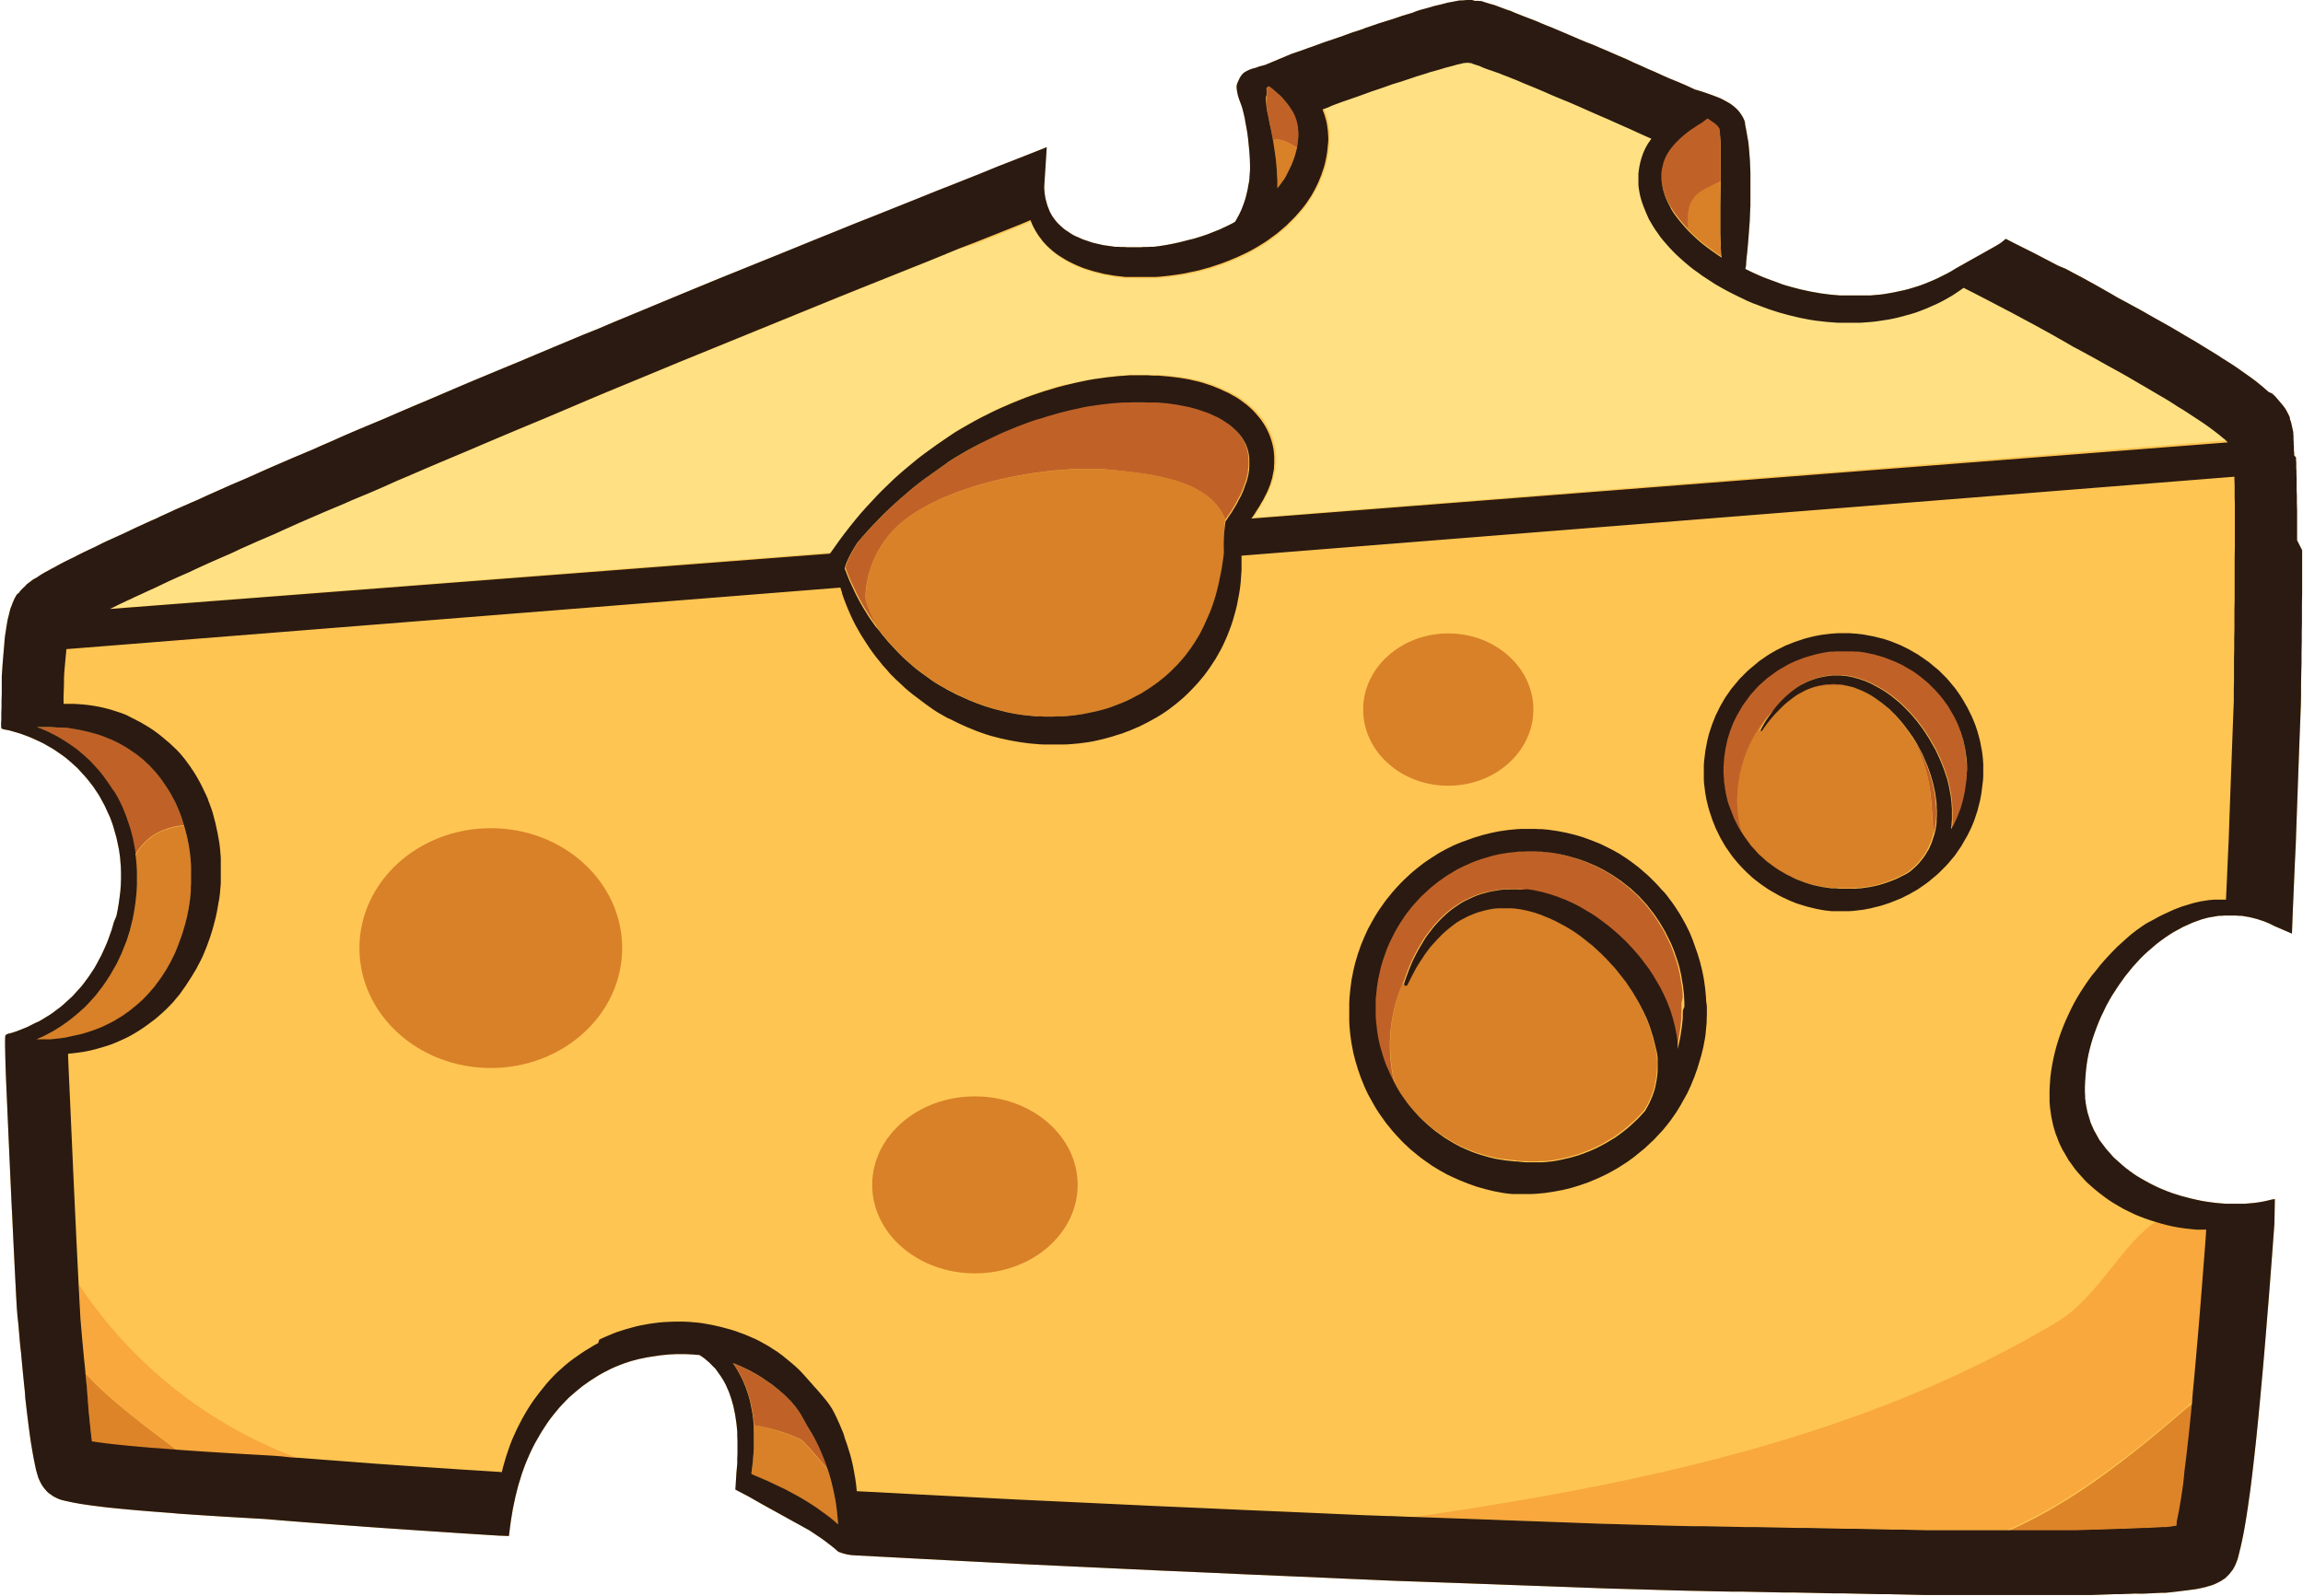 <svg xmlns="http://www.w3.org/2000/svg" width="546.1" height="378.53"><path d="M544.69 128.14V121l-.05-1.66v-1.61l-.05-1.56v-2.87l-.05-1v-.66l-.05-.65v-1.26l-.05-.6v-.61L544 108v-.56l-.06-.55v-1.06l-.05-.5v-.5l-.05-.51v-.9l-.05-.45v-.46l-.1-.45-.1-.45-.1-.46-.1-.45-.1-.45-.15-.46-.15-.4v-.3l-.15-.4-.26-.51-.25-.5-.25-.45-.25-.41-.3-.4-.31-.4-.3-.35-.3-.36-.3-.35-.3-.35-.31-.35-.3-.35-.35-.31-.35-.3-.71-.3-.36-.3-.35-.3-.35-.31-.4-.35-.61-.5-.8-.66-.86-.65-.9-.65-1-.71-1-.7-1-.71-1.06-.7-1.11-.71L527 85l-1.15-.76-1.21-.75-1.26-.76-1.31-.8-1.31-.81-1.36-.8-1.4-.81-1.41-.85-1.46-.86-1.51-.86-1.51-.85-1.56-.86-1.56-.9-1.61-.91-1.67-.9-1.66-.91-1.71-.91-1.71-1-1.76-1-1.76-1-1.81-1-1.82-1-1.81-.95-1.86-1L488 63l-1.91-1-1.92-1-1.91-1-2-1-2-1-2.66-1.36c-1.56 1.41-.91.86-11.78 7l-1.06.65-1.1.61-1.11.55-1.11.55-1.11.51-1.1.45-1.11.45-1.11.4-1.16.36-1.15.35-1.16.3-1.16.25-1.16.25-1.15.21-1.16.2-1.16.15-1.16.1-1.15.1h-7.1l-1.16-.1-1.16-.1-1.15-.15-1.16-.15-1.16-.21-1.16-.2-1.15-.25-1.16-.25-1.16-.3-1.16-.3-1.1-.31-1.11-.35-1.07-.41-1.11-.4-1.1-.41-1.06-.4-1.06-.45-1-.45-1-.46-1-.5-.3-.15.05-.2.1-.46.05-.45v-.45l.05-.5.05-.51.05-.5.1-.81.1-1.15.11-1.21.1-1.26.1-1.31.1-1.36.1-1.36.05-1.41.1-2.11v-7.81l-.06-1.41-.05-1.36-.1-1.31-.1-1.31-.1-1-.05-.61-.1-.6-.11-.61-.1-.6-.1-.55-.1-.56-.1-.55-.1-.5-.1-.51v-.3l-.1-.4-.25-.61-.3-.55-.36-.55-.35-.51-.4-.45-.4-.4-.46-.4-.45-.36-.5-.35-.51-.3-.55-.3-.55-.3-.61-.31-.6-.25-.66-.25-.65-.25-.7-.25-.71-.25-.75-.26-.81-.25-.8-.25-.26-.05-.45-.2-1.86-.86-1.86-.8-1.89-.76-1.81-.8-1.76-.81-1.76-.75-1.67-.76-1.71-.75-1.69-.8-1.66-.7-1.62-.71-1.61-.7-1.56-.66-1.51-.65-1.51-.58-1.46-.61-1.4-.6-1.41-.61-1.36-.58-1.31-.55-1.31-.56-1.26-.49-1.21-.5-1.15-.5-1.16-.45-1.1-.42-1.06-.41-1-.4-.76-.3-.45-.2-.45-.2-.46-.15-.45-.15-.45-.16-.4-.15-.41-.15-.4-.15-.4-.15-.41-.15-.35-.15-.35-.1-.35-.1-.35-.1-.36-.1-.35-.11-.35-.1-.3-.1-.31-.1-.3-.1-.3-.1h-.35l-.3-.05h-.86L349 0h-1.16l-.5.05-.51.05h-.5l-.5.05-.51.1-.5.1-.5.1-.56.1-.55.1-.56.16-.6.15-.6.15-.66.15-.65.15-.66.2-.7.2-.71.2-.75.2-.76.21-.75.25L335 3l-.8.25-.86.25-.85.25-.86.31-.9.3-.91.3-1 .3-.95.3-1 .31-1 .35-1 .35-1.06.35-.98.38-1.05.35-1.11.35-1.11.4-1.1.41-1.16.4-1.16.4-1.21.4-1.2.41-1.21.45-1.26.45-1.26.45-1.26.46-1.31.45-1.3.45L300 15.4l-.36.1-.6.15-.55.15-.49.2-.55.16-.56.15-.55.2-.55.25-.56.3-.4.3-.25.26-.05.05a.88.88 0 0 1-.2.25l-.35.55-.31.66-.25.55-.15.5-.05.51.05.45.05.45.1.45.1.51.15.5.15.5.18.45.2.55.2.55.2.61.15.6.15.61.15.65.15.66.1.7.21 1.06.25 1.46.2 1.51.15 1.51.15 1.56.1 1.56.05 1.56v1.15l-.05.76-.05.75-.05.76-.1.7-.16.73-.1.7-.15.66-.15.65-.15.61-.16.6-.2.6-.2.56-.2.55-.2.5-.2.51-.25.5-.21.45-.25.46-.25.45-.25.45-.2.35-.61.36-.7.35-.7.35-.76.35-.75.36-.76.3-.75.3-.76.3-.75.3-.76.26-.75.25-.81.25-.8.25-.81.2-.81.2-.8.21-1.21.3-1.61.35-1.61.3-1.61.25-1.21.15h-.8l-.81.05h-.8l-.76.06h-3l-.75-.06h-.76l-.75-.05h-.71l-.7-.1-.71-.1-.7-.1-.71-.1-.65-.15-.66-.15-.65-.15-.6-.15-.61-.2-.6-.21-.61-.2-.55-.2-.55-.25-.56-.25L255 56l-.5-.25-.51-.31-.45-.3-.45-.3-.46-.3-.4-.3-.4-.36-.4-.35-.36-.35-.35-.35-.35-.41-.3-.4-.3-.4-.31-.45-.25-.46-.25-.45-.2-.5-.2-.51-.2-.5-.15-.55-.16-.56-.15-.6-.1-.61-.1-.65-.05-.65-.05-.66.61-9.56-1 .4-3.57 1.41-3.58 1.41-3.62 1.41-3.55 1.46-3.67 1.46-3.67 1.46-3.73 1.46-3.72 1.51-3.78 1.51-3.77 1.51-3.78 1.51L203 52.9l-3.83 1.56-5.73 2.31-7.65 3.12-7.7 3.11-7.71 3.12-7.7 3.17-7.68 3.19-5.68 2.36-3.78 1.56-3.74 1.6-3.8 1.52-3.72 1.56-3.73 1.56-3.72 1.56-3.67 1.56-3.68 1.51-3.62 1.51-3.63 1.51-3.57 1.51-3.52 1.51-3.53 1.51-3.47 1.46-3.42 1.46-3.35 1.46-3.37 1.41-3.33 1.39-3.27 1.41-2.4 1.08-1.62.7-1.61.7-1.56.71-1.56.65-1.56.66-1.56.65-1.51.66-1.51.65-1.51.65-1.51.66-1.46.65-1.46.66-1.46.65-1.4.61-1.41.6-1.41.6-1.36.61-1.36.6-1.36.61-1.36.6-1.31.6-1.31.61-1.3.55-1.26.56-1.26.55-1.26.55-1.21.56-1.2.55-1.21.55L37 123l-1.16.5-1.11.5-1.1.51-1.11.5-1.06.5-1.05.51-1.06.5-1 .45-1 .46-1 .45-1 .45-.95.45-.91.46-.9.45-.86.4-.86.41-.85.4-.81.4-.8.4-.76.41-.75.35-.71.35-.7.35-.71.36-.65.35-.65.35-.61.35-.6.3-.56.31-.55.3-.55.3-.51.3-.5.3-.45.31-.46.3-.45.25-.3.15-.4.3-.41.31-.4.3-.4.3-.33.4-.46.4-.5.51-.2.2v.05l-.2.2v.05l-.1.15-.11.1L4 141l-.3.51-.25.45-.2.45-.2.46-.15.4-.15.4-.16.4-.15.41-.1.4-.1.4-.1.41-.1.4-.1.4-.1.4-.1.46-.1.65-.15.91-.15 1-.16 1-.1 1.06L1 153l-.1 1.11-.1 1.16-.1 1.21-.1 1.25L.52 159l-.1 1.36v4.23l-.05 1.51v1.56l-.05 1.56v1.61a8.06 8.06 0 0 0 0 1.91c.15.25 1.71.46 1.71.46l.9.25.86.25.86.25.85.3.81.3.8.31.81.35.75.35.76.35.75.36.71.4.7.4.71.4.65.41.65.45.66.45.65.46.61.45.6.5.6.51.56.5.55.5.56.51.5.55.5.55.51.56.5.55.45.55.45.56.46.6.45.6.4.61.41.6.4.61.35.6.35.65.36.66.35.65.3.66.3.65.3.66.31.65.25.65.25.71.25.7.2.71.2.7.2.71.21.7.15.71.15.7.15.71.15.7.1.71.1.7.1.76.05.75.1 1.11.05 1.46v1.46l-.05 1.46-.1 1.46-.2 1.61-.2 1.46-.25 1.46-.3 1.46-.6 1.44-.3 1.06-.2.71-.25.7-.25.71-.25.7-.26.7-.3.71-.3.7-.3.66-.3.65-.31.66-.35.65-.35.66-.35.65-.36.65-.4.66-.4.6-.4.61-.41.6-.45.6-.45.61-.45.6-.46.56-.5.55-.5.55-.51.56-.5.55-.55.5-.56.51-.55.5-.56.5-.6.51-.6.45-.61.45-.6.46-.66.45-.65.4-.65.4-.66.41-.7.4-.71.3-.7.35-.71.36-.7.35-.76.3-.75.3-.76.3-.75.26-.81.25s-1 .15-1.25.55.14 10.39.14 10.39l.2 4.58.2 4.58.2 4.53.2 4.48.2 4.43.15 3.27.1 2.16.1 2.17.11 2.11.1 2.12.1 2.11.1 2.06.1 2.07.1 2 .1 2 .1 2 .1 2 .1 1.91.1 1.91.11 1.85.15 1.86.2 1.8.15 1.76.15 1.76.15 1.71.2 1.67.15 1.67.15 1.61.15 1.56.15 1.51.15 1.51.16 1.46.09 1.41.16 1.37.15 1.31.15 1.26.15 1.21.15 1.22.15 1.15.15 1.11.15 1.06.15 1 .16.95.15.91.15.85.15.81.15.75.15.76.15.7.1.51.1.35.1.35.1.35.11.36.1.35.15.4.2.45.25.51.3.55.45.65.51.61a8 8 0 0 0 .65.65l1.16.81 1 .5.65.25.55.15.46.11.45.1.45.1.46.1.5.1.5.1.56.1.55.1.6.1.66.1.7.1.71.1.75.1.81.1.8.1.86.11.91.1.95.1 1 .1 1 .1 1.06.1 1.06.1 1.11.1 1.15.1 1.21.1 1.21.1 1.26.1 1.31.1 1.3.1 1.36.1L42 359l1.41.1 1.46.1 1.46.1 1.51.1 1.56.1 1.56.1 1.61.1 1.66.1 1.66.1 1.71.1 1.72.1 1.76.1 1.76.1 1.81.15 1.86.16 1.87.15 1.91.15 1.91.15 2 .15 2 .15 2 .15 2 .15 2.07.15 2.06.15 2.11.16 2.12.15 2.16.15 2.17.15 2.21.15 2.21.15 2.22.15 2.26.15 2.27.15 2.31.15 2.32.16 2.36.15 2.37.15 2.37.15 2.41.15 2.47.1.45-3.47.25-1.51.25-1.51.31-1.46.3-1.41.35-1.41.35-1.36.41-1.31.4-1.31.45-1.26.45-1.2.51-1.21.5-1.16.55-1.16.56-1.1.6-1.06.61-1.06.6-1 .65-1 .66-1 .65-.9.71-.91.7-.85.71-.86.75-.81.76-.8.75-.76.81-.7.8-.7.81-.66.8-.65.86-.61.85-.6.86-.55.86-.56.85-.5.91-.5.9-.46.91-.45.9-.4.91-.36.91-.35.9-.3.91-.3.95-.25 1-.26 1-.2.95-.2 1-.15 1-.15 1-.15 1-.1.95-.1 1-.05 1-.05h1.91l1 .05 1 .05 1 .1h.4l.15.1.4.25.36.25.35.25.35.31.35.3.36.3.3.3.3.3.3.31.3.3.31.3.25.35.25.35.25.36.25.35.25.35.36.56.45.75.4.76.35.8.36.81.3.85.3.86.25.9.25.91.21 1 .2 1 .15 1 .15 1 .1 1 .1 1v1.05l.05 1.06v3.17l-.05 1.11v1.11l-.1 1.1-.1 1.11-.25 4 3.07 1.61 3 1.71 2 1.11 2 1.1 2 1.11 1.46.81 1 .55 1 .55 1 .56 1 .55.91.6.9.61.91.6.91.66.85.65.86.66.85.7.4.35c.16.1.26.25.41.3a11.45 11.45 0 0 0 3.72.81l5.69.3 5.74.3 5.73.31 5.79.3 5.79.3 5.84.3 5.84.3 8.8.41 11.73.55 11.78.55 11.73.51 8.8.4 5.84.25 5.84.25 5.79.25 5.79.26 5.78.25 5.74.25 5.74.2 5.69.2 5.63.2 5.59.2 5.59.21 5.53.2 5.49.2 5.43.2 5.39.2 5.34.15 5.28.15 5.18.15 3.88.1 2.57.05 2.51.06 2.52.05 2.52.05h2.46l2.47.05 2.46.05 2.42.05 2.42.05h2.41l2.37.05 2.36.05 2.32.05 2.31.05h2.32l2.26.05 2.27.05 2.21.05 2.22.05h2.16l2.17.05 2.11.05 2.11.05 2.12.05h39.25l1.46-.05 1.41-.05 1.36-.05 1.36-.05h1.31l1.31-.05 1.26-.05 1.2-.05.58.03h1.16l1.11-.05 1.1-.05 1.06-.05 1-.05h1l1-.1.91-.1.9-.1.86-.11.8-.1.81-.1.75-.1.76-.1.7-.1.71-.15.7-.15.66-.15.65-.2.71-.2.7-.26.76-.35.85-.45 1-.66 1-1 .86-1.11v-.05c.1-.15.2-.35.3-.5l.15-.3.2-.46.16-.4.15-.4.15-.41.1-.4.1-.4.1-.4.1-.41.1-.4.1-.4.1-.4.1-.46.1-.45.1-.45.1-.51.11-.5.1-.5.1-.51.1-.55.1-.55.1-.56.1-.6.1-.61.1-.6.1-.65.1-.66.1-.65.1-.66.1-.7.1-.71.1-.7.16-1.11.2-1.51.2-1.61.2-1.66.2-1.71.2-1.76.2-1.81.21-1.87.2-1.91.2-2 .2-2 .2-2.07.2-2.11.2-2.17.2-2.21.21-2.27.2-2.26.2-2.32.2-2.36.2-2.42.2-2.46.2-2.47.21-2.52.2-2.56.2-2.57.2-2.62.2-2.61.2-2.67.2-2.72.2-2.72.11-5.83-.71.1-.8.2-1.11.25-1.11.2-1.11.15-1.1.1-1.16.1h-4.63l-1.16-.1-1.16-.1-1.15-.15-1.14-.16-1.16-.2-1.16-.25-1.16-.26-1.15-.3-1.16-.3-1.11-.35-1.1-.35-1.11-.41-1.11-.45-1.06-.45-1.05-.51-1-.5-1-.55-1-.56-1-.6-.91-.6-.9-.66-.86-.65-.85-.71-.61-.55-.4-.35-.4-.36-.4-.35-.36-.35-.35-.4-.35-.41-.35-.4-.36-.4-.35-.4-.3-.41-.3-.4-.3-.4-.31-.4-.3-.41-.25-.45-.25-.45-.25-.46-.25-.45-.26-.45-.2-.45-.2-.46-.2-.45-.2-.45-.15-.51-.15-.5-.15-.5-.16-.51-.15-.5-.1-.5-.1-.51-.1-.5-.1-.55-.05-.56-.05-.3v.05l-.05-.3v-.61l-.05-.9v-1.26l.05-1.26.1-1.26.1-1.3.15-1.31.2-1.31.25-1.31.31-1.31.35-1.31.4-1.31.45-1.3.46-1.26.5-1.26.55-1.26.61-1.26.6-1.26.66-1.2.7-1.21.76-1.16.75-1.16.81-1.15.8-1.11.86-1.06.85-1.06.91-1 .91-1 .95-.95 1-.91 1-.86 1-.85 1.06-.81 1.05-.75 1.06-.71.81-.5.55-.3.55-.3.56-.31.55-.3.55-.25.56-.25.55-.25.56-.25.55-.21.55-.2.56-.2.55-.2.55-.15.56-.15.55-.15.61-.1.6-.1.6-.1.61-.11h.6l.6-.05h3.02l.61.05h.6l.61.11.6.1.6.1.61.15.6.15.61.15.6.2.6.2.61.2.6.26.61.25.6.3.6.3 4.08 1.76.2-5.28.25-5.84.25-5.79.21-4.33.1-2.87.1-2.86.1-2.82.1-2.82.1-2.77.1-2.77.1-2.72.1-2.71.1-2.67.1-2.67.1-2.62.1-2.61.05-2.57v-2.57l.05-2.51.06-2.47v-2.47l.05-2.41v-2.37l.05-2.31v-4.53l.05-2.22v-10.35z" fill="#ffc552"/><path fill="none" d="M529.74 116.67l-.05-1.36-.05-1.36.05 1.36.05 1.36zm-304.75 53.9l-.15-.1-.15-.05.15.05.15.1zm69.16-38.6l.05.6-.05-.6zM220.61 168l.26.1-.26-.1-1-.7-.15-.15.15.15 1 .7zm-12.78-11.88l.8 1.01.81.96.86.95.85.96.3.3-.3-.3-.85-.96-.86-.95-.81-.96-.8-1.01-.76-1.05-.25-.35.25.35.76 1.05zm5.33 5.89l-.25-.2-.3-.3.3.3.25.2zm-12.48-18.57l.51 1.26.55 1.26.6 1.2.61 1.21.6 1.16.66 1.16.7 1.16.71 1.1.3.46-.3-.46-.71-1.1-.7-1.16-.66-1.16-.6-1.16-.61-1.21-.6-1.2-.55-1.26-.51-1.26-.5-1.26-.4-1.15.4 1.15.5 1.26zm15.96 21.64l.2.15-.2-.15-.96-.75-.25-.25.25.25.96.75zm37.39-102.72l.76.35-.76-.35-.7-.4-.66-.36.66.36.7.4zM26.79 144.09l.76-.4.85-.4.86-.4.85-.4.91-.46.91-.4.95-.45.96-.46.96-.45 1-.5 1.01-.46 1.06-.5 1.05-.45 1.06-.51 1.11-.5 1.1-.5 1.16-.56 1.11-.5 1.21-.55 1.15-.51 1.21-.55 1.26-.55 1.21-.56 1.26-.6 1.3-.56 1.31-.55 1.31-.6 1.31-.61 1.36-.6 1.36-.55 1.36-.66 1.36-.6 1.41-.61 1.46-.6 1.4-.65 1.46-.66 1.46-.6 1.46-.66 1.51-.65 1.51-.65 1.51-.66 1.51-.65 1.56-.71 1.56-.65 1.56-.71 1.61-.65 1.56-.71 2.42-1 3.27-1.41 3.32-1.41 3.33-1.46 3.37-1.41 3.42-1.46 3.47-1.46 3.48-1.51 3.57-1.51 3.52-1.46 3.63-1.51 3.62-1.56 3.62-1.51 3.68-1.51 3.67-1.56 3.73-1.56 3.72-1.56 3.78-1.56 3.77-1.56 3.77-1.56 5.69-2.37 7.65-3.12 7.65-3.12 7.7-3.17 7.65-3.12 7.65-3.07 5.74-2.31 3.77-1.56 3.78-1.51 3.78-1.51 3.77-1.51 3.72-1.51 3.73-1.46 3.72-1.46 3.68-1.51-3.68 1.51-3.72 1.46-3.73 1.46-3.72 1.51-3.77 1.51-3.78 1.51-3.78 1.51-3.77 1.56-5.74 2.31-7.65 3.07-7.65 3.12-7.7 3.17-7.65 3.12-7.65 3.12-5.69 2.37-3.77 1.56-3.77 1.56-3.78 1.56-3.72 1.56-3.73 1.56-3.67 1.56-3.68 1.51-3.62 1.51-3.62 1.56-3.63 1.51-3.52 1.46-3.57 1.51-3.48 1.51-3.47 1.46-3.42 1.46-3.37 1.41-3.33 1.46-3.32 1.41-3.27 1.41-2.42 1-1.56.71-1.61.65-1.56.71-1.56.65-1.56.71-1.51.65-1.51.66-1.51.65-1.51.65-1.46.66-1.46.6-1.46.66-1.4.65-1.46.6-1.41.61-1.36.6-1.36.66-1.36.55-1.36.6-1.31.61-1.31.6-1.31.55-1.3.56-1.26.6-1.21.56-1.26.55-1.21.55-1.15.51-1.21.55-1.11.5-1.16.56-1.1.5-1.11.5-1.06.51-1.05.45-1.06.5-1.01.46-1 .5-.96.45-.96.46-.95.45-.91.4-.91.46-.85.4-.86.4-.85.4-.76.4-.75.36.75-.36zm503-24.45v-1.51l-.05-1.41.05 1.41v1.51zm-342.5 203.08l-.7-.56.7.56.91.75.66.55-.66-.55-.91-.75zM17.78 245.66l1.11-.25 1.11-.3 1.11-.36 1.05-.35 1.01-.4 1.06-.4.95-.51.96-.45.95-.5.91-.55.86-.56.85-.6.86-.61.8-.6.81-.66.75-.7.76-.7.7-.71.71-.75.65-.76.66-.75.6-.81.6-.8.61-.86.55-.86.56-.85.5-.86.5-.9.45-.91.46-.96.4-.9.4-.96.41-.95.35-.96.3-.96.3-1 .3-1.01.25-1.01.26-1 .2-1.01.2-1.01.15-1 .15-1.01.1-1.06.1-1 .05-1.06.05-1.01.05-1.05v-2.02l-.05-1.05-.1-1.01-.05-1.01-.15-1-.1-1.01-.2-1.01-.15-1-.2-.96-.25-1.01-.26-.95-.2-.61.2.61.26.95.25 1.01.2.96.15 1 .2 1.01.1 1.01.15 1 .05 1.01.1 1.01.05 1.05v2.02l-.05 1.05-.05 1.01-.05 1.06-.1 1-.1 1.06-.15 1.01-.15 1-.2 1.01-.2 1.01-.26 1-.25 1.01-.3 1.01-.3 1-.3.96-.35.96-.41.95-.4.96-.4.9-.46.96-.45.91-.5.9-.5.86-.56.85-.55.86-.61.86-.6.8-.6.81-.66.75-.65.76-.71.75-.7.71-.76.7-.75.7-.81.66-.8.6-.86.61-.85.6-.86.56-.91.55-.95.5-.96.45-.95.51-1.06.4-1.01.4-1.05.35-1.11.36-1.11.3-1.11.25-1.15.25-1.21.2-1.21.21-1.26.15-1.26.1-1 .05H8.72h1.97l1-.05 1.26-.1 1.26-.15 1.21-.21 1.21-.2 1.15-.25zm512.11-121.04l-.05-1.71v-1.66 1.66l.05 1.71zM198.62 360.11l-.15-1.41-.15-1.36-.2-1.3-.25-1.31-.26-1.31-.3-1.26-.3-1.21-.3-1.21-.41-1.15v-.1.1l.41 1.15.3 1.21.3 1.21.3 1.26.26 1.31.25 1.31.2 1.3.15 1.36.15 1.41.1 1.41v.05-.05l-.1-1.41zm-14.95-40.01l.81.5.75.56-.75-.56-.81-.5zM80.8 346.77l1.96.11 2.06.15-2.06-.15-1.96-.11zm14.79.91l2.17.15 2.21.15-2.21-.15-2.17-.15zm104.14-206.91l-.46-1.26.46 1.26zm-129.2 205.3h.35l1.91.15-1.91-.15h-.35zm90.04-32.31l-1.16.05-1.1.05-1.16.1-1.11.15-1.16.15-1.1.2-1.11.2-1.11.26-1.16.3-1.05.3-1.11.35-1.11.4-1.06.41-1.05.4-1.11.5-1.01.51-1.05.5-1.01.55-1.01.61-1 .6-1.01.66-.96.7-.95.71-.91.7-.95.81-.91.8-.86.81-.85.85-.86.91-.8.9-.81.96-.8.96-.76 1-.75 1.01-.71 1.06-.65 1.1-.71 1.11-.6 1.16-.6 1.15-.61 1.21-.55 1.21-.55 1.26-.51 1.31-.45 1.31-.45 1.3-.41 1.36-.4 1.41-.25 1.06-.56-.05.56.05.25-1.06.4-1.41.41-1.36.45-1.3.45-1.31.51-1.31.55-1.26.55-1.21.61-1.21.6-1.15.6-1.16.71-1.11.65-1.1.71-1.06.75-1.01.76-1 .8-.96.81-.96.8-.9.86-.91.85-.85.86-.81.91-.8.95-.81.91-.7.95-.71.96-.7 1.01-.66 1-.6 1.01-.61 1.01-.55 1.05-.5 1.01-.51 1.11-.5 1.05-.4 1.06-.41 1.11-.4 1.11-.35 1.05-.3 1.16-.3 1.11-.26 1.11-.2 1.1-.2 1.16-.15 1.11-.15 1.16-.1 1.1-.05 1.16-.05h1.16-1.16zM279.25 65.28l-1.86.25-1.87.15 1.87-.15 1.86-.25zM177.28 316.83l-.91-.35.91.35 1.06.45.9.4-.9-.4-1.06-.45zM74.81 346.37l1.91.1 1.96.15-1.96-.15-1.91-.1zM32.23 170.92l.95.5.86.51-.86-.51-.95-.5zm4.28 2.62l.75.5.71.61-.71-.61-.75-.5zm12.48 16.15l.1.26.1.2-.1-.2-.1-.26zM14.91 167h.16-.16zm30 15.04l.4.66.41.6-.41-.6-.4-.66zM38.42 175l.7.6.61.56-.61-.61-.7-.55zm5.03 5.18l.5.61.41.5-.41-.5-.5-.61zM257.76 63.87l-.76-.25-.75-.31.75.31.76.25zm208.06 4.43l-.4.3-1.16.81 1.16-.81.4-.3zm-2.72 1.86l-1.2.7-1.21.66 1.21-.66 1.2-.7zm-16.6 5.94l-1.31.15-1.31.15 1.31-.15 1.31-.15zm-30.96-4.13l-1.16-.5-.85-.35.85.35 1.16.5zm9.87 3.12l-1.26-.3-1.26-.3 1.26.3 1.26.3zm17.11 1.46l-1.31.05-1.36.05 1.36-.05 1.31-.05zm-5.34.1h2.67-2.67l-1.3-.05-1.36-.1 1.36.1 1.3.05zm18.48-2.92l-1.26.46-1.31.4 1.31-.4 1.26-.46zm21.69.46l-1.86-.96-1.97-1.01 1.97 1.01 1.86.96zM408.19 60.8zm-59.54-46.05h-.2.2zm151.5 71.62l-1.61-.91-1.61-.9 1.61.9 1.61.91zm24.41 14.89l-.81-.55-.85-.6.85.6.81.55zm-226.64 20.39l-.35.5-.4.55.4-.55.35-.5zm-15.45-56.98l-1.41.26-1.81.35 1.81-.35 1.41-.26zm40.77-42.22l1.1-.4 1.11-.36 1.06-.35 1.05-.4 1.01-.35 1.01-.31 1-.35.96-.3.96-.35.9-.31.91-.3.91-.25.85-.3.86-.25.8-.25.76-.26.8-.25.76-.2.7-.25.71-.2-.71.2-.7.25-.76.2-.8.25-.76.26-.8.25-.86.25-.85.3-.91.25-.91.3-.9.31-.96.35-.96.3-1 .35-1.01.31-1.01.35-1.05.4-1.06.35-1.11.36-1.1.4-1.11.4-.91.3.91-.3 1.11-.4zm-14.35 27.13l-.6.7-.6.7.6-.7.6-.7zm37.6-34.43l-.45.1-.46.1.46-.1.45-.1zm-38.8 35.83l-.61.71-.65.65.65-.65.61-.71zm-17.92 11.58l-.91.3-.85.3.85-.3.91-.3zm15.3-8.96l-.66.61-.7.6.7-.6.66-.61zm42.53-38.7l-.36.05-.35.1.35-.1.36-.05zm3.42.85l-.25-.1-.35-.1.35.1.25.1zm39.26 34.63l-.41-.9-.3-.91.3.91.41.9zm10.62 13.04l-.91-.76-.86-.7.86.7.91.76zm-9.26-30.45l-1.72-.76-1.76-.8 1.76.8 1.72.76zm16.1 35.13l-1.06-.61-1-.65 1 .65 1.06.61zm-57.32-52.55l-.31-.1-.3-.15.3.15.31.1zm22.89 9.31l-1.5-.65-1.01-.45 1.01.45 1.5.65zm14.85 6.55l-1.76-.81-1.76-.75 1.76.75 1.76.81zm140.37 73.13l-.1-.1zm-20.93 115.2l-1.21.86 1.21-.86 1.2-.8 1.26-.76-1.26.76-1.2.8zm-6.85 5.74l1.11-1.06 1.11-1-1.11 1-1.11 1.06zm12.13-8.86l-.65.35-.96.46-1.21.75 1.21-.75.96-.46.65-.35.61-.3.65-.3-.65.3-.61.3zm2.57-1.11l-.66.25.66-.25.65-.25.66-.25-.66.25-.65.25zm-18.72 14.55l.95-1.16 1.01-1.16-1.01 1.16-.95 1.16zm20.03-15.05l.65-.25.66-.2-.66.2-.65.25zm-29.25 32.87l-.4 1.51-.3 1.51.3-1.51.4-1.51.46-1.46.5-1.51-.5 1.51-.46 1.46zm-1.45 7.6l.2-1.56.25-1.51-.25 1.51-.2 1.56zm4.17-14.85l-.6 1.41.6-1.41.71-1.41.7-1.36-.7 1.36-.71 1.41zm-297.75 87.02l-.81-.91-.6-.6.6.6.81.91.8.91.51.55-.51-.55-.8-.91zm302.43-95.07l-.9 1.25.9-1.25.86-1.26.96-1.26-.96 1.26-.86 1.26zm34.43-68.81l-.05 2.57.05-2.57.1-2.51.05-2.47-.05 2.47-.1 2.51zm-43.44 94.78v1.96-1.96l.05-1.56.11-1.51-.11 1.51-.05 1.56zm43.04-81.64l-.1 2.67-.06 2.72-.1 2.76-.1 2.77.1-2.77.1-2.76.06-2.72.1-2.67.1-2.72.1-2.62-.1 2.62-.1 2.72zm.7-25.42l-.05 2.42-.05 2.41-.05 2.47.05-2.47.05-2.41.05-2.42.05-2.31.05-2.32-.05 2.32-.05 2.31zm.2-13.38l.05-2.12v-2.01 2.01l-.05 2.12zm-.05 4.27l.05-2.16v-2.11 2.11l-.05 2.16zm-1.46 51.09l.15-2.82.1-2.82-.1 2.82-.15 2.82zm-10.26 21.09l.65-.15.65-.2-.65.2-.65.15zm3.32-.81l.65-.1.71-.1-.71.1-.65.1zm2.01-.25l-.65.05.65-.05.71-.1.65-.05-.65.05-.71.1zm4.53-10.07l-.25 5.79-.15 4.13h-.76.76l.15-4.13.25-5.79.2-4.32.1-2.82-.1 2.82-.2 4.32zm-3.17 9.92h1.36-1.36zm-20.69 9.06l1.16-.91 1.16-.9-1.16.9-1.16.91zm-185.31 136.7l5.68.25 5.64.25-5.64-.25-5.68-.25zm12.03.5l4.63.2-4.63-.2zm-99.76-4.43l5.79.25 5.84.3-5.84-.3-5.79-.25zm275.46-67.04l-.45-.2-.41-.2.41.2.45.2zm23.4-161.76v-1.76 5.43-3.67zM511 289.8l-1-.3zm-312.68 45.1l.3.55.2.45-.2-.45-.3-.55zm-3.17-4.23l.55.65.45.61-.45-.61-.55-.65zm4.43 6.69l.15.41.15.35-.15-.35-.15-.41zm8.45 16.66l5.64.3 5.69.26-5.69-.26-5.64-.3zm-5.64-8.81l.05.16-.05-.16zm17.12 9.42l5.68.25 5.84.3-5.84-.3-5.68-.25zm271.43-78.92l.4.55-.4-.55-.41-.56-.35-.6.35.6.41.56zm-4.43-10.17l.15.71-.15-.71-.15-.7-.1-.71.1.71.15.7zm6.09 12.38l-.46-.55-.4-.55.4.55.46.55zm1.36 1.51l-.46-.5-.45-.5.45.5.46.5zm-6.7-11.17l-.2-.65-.15-.56.15.56.2.65zm-1.2-5.59l-.06-.7-.05-.71.05.71.06.7zm16.25 23.36l1.26.7.4.2-.4-.2-1.26-.7-1.16-.71-1.15-.75 1.15.75 1.16.71zm-12.13-11.48l-.35-.6-.35-.61.35.61.35.6z"/><path fill="#ffc552" d="M374.98 273.39l.85-.3.81-.3-.81.3-.85.3zm-22.95.51l.85.25.86.2-.86-.2-.85-.25zm-4.18-1.46l.8.35.81.3-.81-.3-.8-.35z"/><path d="M529.89 126.38v-6.75l-.05-1.51v-2.86l-.05-1.31v-.71l-235.64 18.68v3.49l-.1 1.41-.11 1.41-.15 1.36-.2 1.35-.25 1.31-.25 1.31-.3 1.26-.36 1.26-.35 1.26-.4 1.2-.45 1.21-.46 1.16-.5 1.16-.5 1.1-.56 1.11-.6 1.06-.6 1.06-.66 1-.65 1-.71 1-.7 1-.76.91-.75.9-.81.86-.8.85-.81.81-.85.81-.86.75-.91.76-.9.7-.91.7-.95.66-1 .65-1 .61-1 .55-1 .55-1 .51-1 .5-1.06.45-1.06.46-1.05.4-1.06.4-1.11.35-1.1.36-1.11.3-1.11.3-1.11.25-1.1.25-1.16.21-1.16.15-1.16.15-1.15.1-1.16.1h-1.16l-1.16.05h-2.3l-1.16-.05h-1.16l-1.15-.1-1.16-.1-1.16-.15-1.16-.15-1.15-.21-1.16-.2-1.16-.25-1.16-.25-1.16-.3-1.15-.3-1.16-.36-1.16-.4-1.11-.4-1.1-.46-1.11-.45-1.11-.5-1.1-.5-1.11-.56-1-.5-.15-.05-.15-.1-.91-.51-1.05-.6-1.06-.65-.7-.46-.21-.15-1-.7-.2-.15-.81-.61-1-.75-.8-.61-.2-.15-1-.8-.25-.2-.7-.61-.91-.85-.66-.61-.25-.25-.3-.25-.6-.61-.61-.6-.3-.3-.8-.86-.86-.95-.8-1-.81-1-.75-1-.26-.36-.5-.7-.4-.6-.3-.46-.71-1.1-.7-1.11-.66-1.16-.65-1.16-.61-1.2-.55-1.21-.55-1.26-.51-1.26-.5-1.31-.4-1.16-.05-.15-.41-1.25-183.48 14.37v.35l-.1 1-.1 1.06-.1 1.1-.1 1.16-.1 1.21-.05 1.26-.05 1.31v1.36l-.05 1.4-.12 1.47v.31h1.57l.7.05h1.06l1.36.15 1.35.15 1.36.2 1.31.25 1.31.3 1.26.36 1.26.4 1.2.4 1.16.45 1.16.51 1.11.55.15.1.95.51.86.5.2.1 1.06.65 1 .66.2.15.75.55.71.56.25.2.25.2.65.55.66.56.25.2.86.8.8.86.81.85.75.91.25.3.46.61.4.55.3.4.26.36.4.61.41.6.25.4.6 1 .56 1 .55 1.05.5 1.06.51 1.06.35.8.1.26.05.2.35.9.4 1.11.36 1.11.3 1.15.3 1.16.25 1.16.25 1.16.21 1.16.2 1.15.15 1.16.1 1.16.1 1.21v1.2l.05 1.21v1.21l-.05 1.21v1.21l-.1 1.2-.1 1.21-.15 1.21-.15 1.16-.21 1.15-.2 1.16-.29 1.24-.3 1.16-.3 1.15-.35 1.16-.36 1.16-.4 1.11-.4 1.1-.46 1.11L48 227l-.5 1.06-.5 1.09-.55 1.06-.6 1-.61 1-.65 1-.66 1-.7.95-.7 1-.76.9-.75.91-.81.86-.86.85-.85.81-.91.8-.9.76-1 .75-1 .71-1 .7-1 .66-1.06.6-1.05.6-1.11.56-1.11.5-1.15.5-1.16.46-1.21.4-1.21.35-1.21.35-1.25.31-1.26.25-1.31.2-1.31.15-1.31.15v.66l.2 4.58.2 4.58.21 4.53.2 4.47.2 4.48.2 4.43.15 3.27.1 2.17.1 2.16.1 2.12.1 2.11.1 2.06.1 2.07.11 2.06.1 2 .1 2 .1 2 .1 2 .05 1c12.13 18.67 31 33.47 51.79 41.37h.35l1.86.15 2 .15 1.91.15 2 .16 2 .15 2 .15 2 .15 2.12.15 2.11.15 2.16.15 2.17.15 2.16.15 2.17.15 2.21.16h.05l2.27.15 2.26.15 2.32.15 2.59.06 2.37.15 2.36.15 2.37.15 2.41.15.56.05.25-1.05.4-1.41.4-1.36.46-1.36.45-1.31.5-1.26.56-1.26.55-1.2.61-1.21.6-1.16.65-1.16.66-1.1.7-1.11.71-1.06.75-1 .76-1 .8-1 .81-1 .8-.91.86-.91.85-.85.91-.81.91-.8.9-.76 1-.75 1-.71 1-.65 1-.66 1-.6 1-.6 1-.56 1.05-.55 1.06-.5 1.06-.46 1-.45 1.06-.4 1.11-.35 1.11-.36 1.1-.3 1.11-.3 1.11-.25 1.11-.2 1.1-.21 1.11-.15 1.16-.15 1.16-.1 1.15-.05 1.16-.05h2.32l1.15.05 1.16.1 1.16.1 1.11.15 1.1.21 1.11.2 1.11.25 1.1.25 1.11.3 1.11.3 1.11.36 1 .4h.15l1 .35 1.06.45.9.41.15.05 1.06.5 1 .55 1 .56 1 .6.2.15.81.51.75.5.2.15 1 .71.2.2.71.55.9.76.66.55.25.2.85.81.86.85.25.3.55.61.81.9.81.91.5.6.3.3.81.91.25.3.55.66.5.6.31.35.75 1 .71 1.06.3.55.3.55.2.46.35.7.36.81.2.4.15.35.35.86.5 1.21.46 1.25.45 1.26.4 1.31.35 1.16.05.15.36 1.36.3 1.36.25 1.41.25 1.41.2 1.46.15 1.45v.05l4 .21h.1l5.64.3 5.69.3h.2l5.68.3 5.79.3 5.84.31 5.84.3 8.76.4 11.72.55L275 358l11.73.5 8.75.4 5.84.26 5.84.25 5.79.25 5.79.25h.05l5.68.25 5.64.25h.66l4.63.21c53-7.71 106.75-18.88 152.35-46.26 9.56-5.74 15.6-18.82 23.2-23.75l-1-.31-1.31-.45-1.31-.5-.85-.35-.45-.21-.41-.2-.85-.4-.81-.4-.4-.2-1.21-.71-1.21-.7-1.15-.76-1.11-.8-1.11-.86-1.06-.85-.75-.66-.5-.45-.51-.45-.5-.51-.45-.5-.46-.5-.45-.51-.45-.5-.46-.56-.4-.55-.4-.55-.4-.56-.41-.55-.35-.6-.35-.61-.35-.6-.36-.61-.3-.6-.3-.6-.3-.66-.25-.65-.25-.66-.26-.65-.2-.65-.2-.66-.15-.55-.05-.15-.15-.71-.15-.7-.15-.71-.1-.7-.1-.71-.1-.7-.06-.71-.05-.7v-2.72l.05-1.56.11-1.56.2-1.51.25-1.51.3-1.51.35-1.51.41-1.51.45-1.46.5-1.46.56-1.46.6-1.46.65-1.41.66-1.41.7-1.35.76-1.36.8-1.31.86-1.31.85-1.26.91-1.26 1-1.2.95-1.21 1-1.16 1-1.11 1.05-1.1 1.06-1.06 1.11-1 1.1-1 1.16-1 1.16-.91 1.21-.85 1.21-.81 1.2-.75 1.26-.71 1-.5.65-.3.66-.3.65-.31.65-.3.66-.25.65-.25.6-.19.65-.21.66-.2.65-.2.65-.2.66-.15.65-.15.66-.15.65-.1.66-.1.65-.1h.66l.65-.05.65-.06h2l.2-4.12.25-5.79.2-4.33.1-2.87.1-2.82.1-2.81.1-2.82.1-2.77.11-2.77.1-2.72.1-2.71.1-2.67.1-2.67.1-2.62.1-2.56v-2.57l.05-2.52v-4.98l.05-2.42v-2.36l.05-2.37v-4.58l.05-2.21v-16.89zM116.38 253.31c-17.21 0-31.15-12.73-31.15-28.43s13.94-28.44 31.15-28.44 31.15 12.73 31.15 28.44-13.99 28.43-31.15 28.43zM231.18 302c-13.43 0-24.36-9.41-24.36-21s10.93-21 24.36-21 24.36 9.41 24.36 21-10.92 21-24.36 21zm112.24-151.76c11.12 0 20.18 8.1 20.18 18.06s-9.06 18.07-20.18 18.07-20.18-8.1-20.18-18.07 9.01-18.06 20.18-18.06zm61.15 90.39l-.05 1.11v.6l-.05.5-.1 1.06-.1 1.11-.15 1.05-.2 1.06-.21 1.06-.25 1-.25 1.06-.3 1-.3 1-.3 1-.36 1-.35 1-.4 1-.4 1-.46.95-.45 1-.5.91-.51.9-.5.91-.55.9-.56.86-.6.85-.61.86-.6.81-.65.8-.66.81-.7.75-.71.76-.7.75-.76.71-.75.7-.76.71-.8.65-.81.65-.8.66-.81.6-.85.61-.86.55-.85.55-.99.55-.91.5-.9.5-.91.46-.95.45-1 .45-1 .4-.95.41-1 .35-1 .35-1 .3-1 .31-1 .25-1.05.25-1.06.2-1.06.2-1 .15-1.06.15-1.06.1-1.11.11-1.1.05h-4.38l-1.11-.11-1.11-.15-1.1-.2-1.06-.2L353 282l-1-.25-1.06-.3-1.06-.31-1-.35-1-.35-1-.4-1-.41-1-.45-1-.45-.95-.45-.91-.51-.91-.5-.9-.55-.91-.56-.85-.6-.86-.61-.85-.6-.81-.65-.8-.66-.81-.65-.75-.71-.76-.7-.75-.76-.71-.75-.7-.76-.71-.8-.65-.81-.66-.8-.6-.81-.61-.85-.6-.86-.55-.86-.56-.9-.5-.91-.5-.9-.51-.91-.45-1-.45-.95-.4-1-.41-1-.35-1-.35-1-.3-1-.31-1-.25-1-.25-1-.2-1.06-.2-1.06-.15-1-.15-1.06-.1-1.06-.11-1.06-.05-1.05-.05-1.11v-2.21l.05-1.11.05-1.11.06-.55.05-.51.1-1.1.15-1.11.15-1.11.2-1 .2-1.06.25-1.06.25-1.06.31-1 .3-1 .35-1 .35-1 .41-1 .4-.95.45-1 .45-1 .51-.9.5-.91.5-.91.56-.9.55-.86.6-.85.61-.86.6-.8.66-.81.65-.8.66-.76.7-.75.71-.76.7-.7.75-.71.76-.7.75-.66.81-.65.81-.66.8-.6.86-.6.85-.56.86-.55.85-.55.91-.51.9-.5.91-.45.91-.46.95-.4 1-.4 1-.35.95-.36 1-.35 1-.3 1-.3 1-.25 1-.26 1-.2 1-.2 1.05-.15 1.06-.15 1.06-.1 1.06-.1 1.05-.05h3.17l1.11.05h.55l.51.05 1.05.1 1.06.15 1.06.15 1.05.2 1.06.2 1.06.26 1 .25 1 .3 1 .3 1 .35.95.36 1 .4.95.4 1 .45.91.46.9.45.91.5.9.51.86.55.86.55.85.61.81.6.8.61.81.65.75.65.76.66.75.7.71.71.7.7.71.76.65.75.65.76.66.8.6.81.61.8.6.86.55.85.56.86.5.86.5.9.51.91.45.9.45.91.41 1 .4 1 .35 1 .35 1 .36 1 .3 1 .3 1 .25 1 .25 1 .2 1 .21 1.06.15 1.06.15 1 .1 1.06.1 1.06.05 1.06.05 1.05v1.11zm65.73-56.57l-.05.85-.05.46-.05.4-.1.8-.1.81-.1.8-.15.81-.15.81-.2.8-.21.81-.2.8-.25.76-.25.75-.25.76-.3.75-.31.76-.35.75-.35.71-.35.7-.41.7-.4.71-.4.7-.4.66-.46.65-.45.66-.45.65-.51.61-.5.6-.5.6-.56.61-.55.55-.55.55-.56.56-.6.55-.6.5-.61.51-.6.5-.66.5-.65.46-.66.45-.65.45-.7.41-.71.4-.7.4-.71.35-.7.36-.76.35-.75.3-.76.3-.75.3-.76.26-.75.25-.81.25-.8.2-.81.2-.8.2-.81.15-.8.16-.81.1-.86.1-.85.1-.86.05h-4.25l-.86-.1-.86-.1-.85-.15-.86-.16-.85-.2-.81-.2-.8-.2-.81-.25-.8-.25-.81-.25-.75-.31-.76-.3-.75-.35-.76-.35-.75-.36-.71-.4-.7-.4-.71-.4-.7-.41-.66-.45-.65-.45-.66-.46-.65-.5-.65-.5-.61-.5-.6-.56-.61-.55-.55-.56-.55-.55-.56-.6-.55-.61-.5-.6-.51-.61-.5-.65-.45-.65-.46-.66-.45-.65-.4-.66-.4-.7-.41-.71-.35-.7-.35-.71-.35-.7-.31-.75-.3-.76-.3-.75-.25-.76-.25-.75-.25-.76-.21-.75-.2-.81-.2-.81-.15-.8-.15-.81-.1-.8-.1-.81-.1-.8-.09-.72v-3.46l.05-.85.05-.46.05-.4.1-.81.1-.85.15-.81.15-.8.15-.81.2-.8.21-.81.25-.8.25-.76.25-.75.3-.76.3-.75.31-.76.35-.7.35-.71.35-.7.41-.71.4-.7.4-.66.45-.65.46-.65.45-.66.5-.6.51-.61.5-.6.5-.6.56-.56.55-.55.55-.56.61-.55.6-.5.61-.51.6-.5.6-.5.66-.45.65-.46.66-.45.65-.4.71-.41.7-.4.7-.35.71-.35.7-.36.76-.3.75-.3.76-.3.75-.25.76-.25.75-.26.76-.2.8-.2.81-.2.8-.15.81-.15.8-.1.81-.1.81-.1.8-.05.81-.06h2.56l.86.06.45.05h.4l.81.1.85.1.81.15.81.15.8.15.81.2.8.2.81.2.8.26.76.25.75.3.76.3.75.3.76.36.7.35.71.35.7.4.71.41.7.4.65.45.66.45.65.46.66.45.6.5.6.51.61.5.6.5.56.56.55.55.55.55.56.61.5.6.5.61.51.6.45.6.45.66.46.65.4.66.4.65.4.71.41.7.35.71.35.7.35.7.31.71.3.75.3.76.25.75.25.76.2.75.21.76.2.8.15.81.15.8.15.81.1.8.1.81.05.81.05.8.05.81v.85z" fill="#ffc552"/><path fill="#ffc552" d="M340.35 268.06l.7.5.71.5-.71-.5-.7-.5z"/><path d="M227.41 59l-3.73 1.51-3.68 1.55-3.78 1.51-3.77 1.51-3.77 1.51-3.78 1.51-5.74 2.31-7.65 3.12-7.65 3.12-7.65 3.12-7.65 3.12-7.69 3.11-5.69 2.37-3.77 1.56-3.77 1.56-3.78 1.56-3.72 1.56-3.73 1.56-3.67 1.56-3.68 1.56-3.62 1.51-3.62 1.51-3.58 1.51-3.57 1.51-3.52 1.51-3.48 1.46-3.47 1.46-3.42 1.46-3.37 1.46-3.33 1.41-3.32 1.41-3.27 1.41-2.42 1-1.61.71-1.56.7-1.56.66-1.56.65-1.56.66-1.51.65-1.51.65-1.51.66-1.51.65-1.46.66-1.46.65-1.46.66-1.4.65-1.41.6-1.41.61-1.41.6-1.36.61-1.36.6-1.36.6-1.31.61-1.31.6-1.3.56-1.26.55-1.26.55-1.26.56-1.21.55-1.21.55-1.2.56-1.16.55-1.16.5-1.16.51-1.1.5-1.11.5-1.06.51-1.05.5-1.06.5-1 .46-1 .45-1 .45-1 .46-.95.45-.91.45-.91.4-.85.41-.86.4-.8.4-.81.41-.7.35 171-13.34 2.37-3.32 1.2-1.61 1.21-1.56 1.26-1.56 1.26-1.51 1.31-1.46 1.3-1.41 1.31-1.41 1.36-1.36 1.36-1.31 1.36-1.31 1.41-1.26 1.41-1.2 1.41-1.16 1.41-1.16 1.46-1.11 1.46-1.05 1.46-1.06 1.46-1 1.46-1 1.51-1 1.51-.9 1.5-.86 1.51-.86 1.51-.8 1.51-.76 1.51-.75 1.51-.71 1.51-.65 1.51-.65 1.51-.61 1.51-.6 1.51-.56 1.51-.5 1.51-.5 1.51-.46 1.51-.45 1.51-.4L254 91l1.46-.36 1.46-.3 1.46-.3 1.46-.25 1.46-.2 1.41-.2 1.41-.15 1.41-.16L267 89l1.36-.1H275l1.26.1 1.26.1 1.26.16 1.2.15 1.21.2 1.16.2 1.16.25 1.1.25 1.11.3 1.06.36 1.05.35 1 .4 1 .4.95.46 1 .45.91.5.9.51.86.55.8.6.81.61.75.65.71.66.65.7.66.76.6.75.55.81.51.8.45.86.4.85.36.91.3.91.25 1 .2 1 .1 1 .05.76v1.51l-.05.5-.05.51-.05.5-.1.5-.1.51-.1.5-.1.5-.15.51-.15.5-.16.5-.2.51-.2.5-.2.5-.25.51-.25.5-.25.5-.26.51-.3.5-.3.5-.3.56-.35.55-.36.55-.35.56-.35.55-.4.55-.15.2 231.51-18.42h-.05l-.2-.2-.2-.2-.2-.2-.25-.2-.25-.2-.26-.2-.4-.36-.65-.5-.71-.55-.75-.56-.81-.6-.85-.61-.91-.6-1-.65-1-.66-1.06-.7-1.08-.87-1.15-.7-1.16-.76-1.21-.75-1.26-.76-1.31-.75-1.39-.81-1.36-.8-1.41-.81-1.46-.85-1.46-.86-1.51-.85-1.56-.83-1.56-.86-1.61-.9-1.59-.94-1.66-.9-1.67-.91-1.71-.9-1.71-1-1.76-1-1.76-1-1.81-1-1.81-1-1.87-1-1.86-1-1.86-1-1.91-1-1.92-1-1.91-1-2.92-1.51L466 68l-.4.3-1.16.8-1.15.76-1.21.7-1.21.66-1.21.6-1.26.55-1.25.56-1.26.5-1.26.45-1.31.41-1.31.35-1.31.35-1.31.3-1.3.26-1.31.2-1.31.2-1.31.15-1.31.1-1.36.1h-5.28l-1.31-.1-1.31-.1-1.34-.1-1.31-.15-1.3-.2-1.31-.26-1.33-.3-1.26-.3-1.26-.3-1.26-.35-1.22-.36-1.25-.4-1.21-.4-1.21-.45-1.21-.46-1.21-.45-1.15-.5-.86-.41-.3-.15-1.18-.56-1.11-.55-1.1-.56-1.11-.6-1.1-.6-1.05-.6-1-.65-1-.66-1-.65-1-.71-1-.7-.9-.71-.91-.75-.85-.76-.86-.75-.8-.76-.76-.75-.75-.81-.71-.8-.7-.81-.66-.8-.6-.86-.61-.85-.55-.86-.5-.85-.51-.86-.45-.86-.4-.9-.35-.91-.36-.9-.3-.91-.25-.91-.2-.9-.15-.91-.1-.9-.05-.91v-.91l.05-.9.1-.91.15-.9.2-.91.25-.91.3-.9.36-.86.4-.85.5-.86.56-.8.25-.36-1.71-.75-1.77-.81-1.76-.8-1.71-.76-1.71-.75-1.56-.79-1.66-.7-1.61-.71-1.61-.7-1.56-.7-1.51-.66-1.51-.65-1-.41-.5-.2-1.46-.6-1.41-.6-1.36-.61-1.31-.55-1.31-.56-1.26-.5-1.2-.5-1.16-.51-1.14-.42-1.14-.42-1.05-.4-1-.41-1-.35-.7-.25-.45-.15-.46-.15-.4-.15-.4-.16-.4-.15-.36-.15-.35-.15-.1-.05-.25-.1-.35-.1-.31-.1-.3-.1-.3-.1-.25-.1-.25-.1-.18-.08h-.21l-.2-.05h-.4l-.3.05h-.35l-.36.1-.4.1-.45.1-.45.1-.51.15-.55.15-.56.15-.6.15-.6.15-.66.21-.65.2-.71.2-.7.2-.76.2-.75.25-.81.25-.8.26-.86.25-.85.25-.91.3-.9.3-.91.3-1 .31-.95.3-1 .35-1 .35-1 .36-1.06.35-1.06.35-1.1.4-1.11.41-1.11.4-.85.3-.31.1-1.15.4-1.21.41-1.21.45-1.21.45-1.26.46-1.25.45.05.05.25.7.25.71.2.7.2.71.15.75.1.76.1.75.05.76v2.36l-.1 1-.1 1-.15 1-.2 1-.2.9-.25.91-.3.91-.31.9-.35.86-.35.85-.4.86-.41.8-.65 1.11-.45.81-.51.75-.5.76-.55.75-.56.71-.6.7-.61.7-.6.66-.65.7-.66.66-.65.65-.71.61-.7.6-.71.6-.75.56-.76.55-.75.55-.76.51-.8.5-.81.5-.8.46-.81.45-.85.45-.86.41-.85.4-.86.4-.85.35-.86.36-.91.35-.9.35-.91.3-.9.3-.91.31-.91.25-.9.25-.91.25-.9.2-1 .2-1.41.31-1.86.3-1.86.25-1.82.2-1.35.1h-.91l-.91.05h-2.71l-.91-.05H267l-.86-.1-.85-.1-.86-.1-.85-.15-.86-.15-.86-.15-.8-.2-.81-.21-.8-.2-.81-.25-.8-.25-.76-.25-.75-.3-.76-.31-.75-.35-.71-.35-.7-.35-.71-.41-.65-.4-.65-.4-.66-.45-.6-.46-.61-.5-.55-.5-.55-.51-.51-.55-.5-.55-.45-.61-.46-.6-.4-.61-.4-.65-.35-.65-.36-.71-.3-.7-.15-.46-2.36 1-3.63 1.46-3.67 1.46-3.68 1.46z" fill="#ffe184"/><path d="M330.84 257.24l.25.45.45.76.45.75.51.7.5.71.5.7.56.71.55.65.56.66.6.65.6.66.61.6.65.6.66.61.65.55.65.56.71.55.7.5.71.51.7.5.76.45.75.45.76.46.75.4.76.4.8.36.81.35.8.35.81.3.85.3.86.26.86.25.85.25.86.2.85.2.91.15.9.15.91.1.91.1.95.11.46.05h.1l.3.05.9.1h.91l.91.05h1.81l.9-.05h.91l.91-.1.9-.1.86-.16.85-.15.86-.2.85-.2.86-.2.86-.25.85-.25.86-.31.8-.3.81-.3.8-.35.81-.35.8-.41.76-.4.75-.4.76-.46.75-.45.76-.45.7-.5.71-.51.7-.55.71-.56.65-.55.65-.6.66-.61.65-.6.61-.66.6-.65.4-.45.05-.05.41-.71.4-.7.35-.71.3-.7.31-.71.25-.7.25-.76.2-.75.15-.76.15-.75.1-.76.1-.75.05-.76.05-.75v-1.61l-.05-.81-.1-.8-.15-.81-.2-.8-.2-.81-.2-.8-.2-.81-.25-.8-.26-.81-.25-.8-.3-.81-.3-.8-.35-.81-.36-.75-.35-.76-.4-.75-.4-.76-.41-.75-.45-.76-.45-.75-.46-.76-.5-.75-.5-.76-.51-.75-.55-.71-.55-.7-.56-.71-.55-.7-.6-.71-.61-.65-.6-.66-.61-.65-.65-.65-.65-.66-.66-.6-.65-.61-.66-.6-.7-.55-.74-.52-.7-.55-.71-.55-.7-.51-.71-.5-.7-.45-.75-.46-.76-.45-.75-.4-.76-.41-.75-.4-.76-.35-.75-.35-.76-.3-.75-.31-.76-.3-.75-.25-.76-.25-.75-.2-.76-.2-.75-.16-.76-.15-.75-.1-.76-.1h-.75l-.76-.05h-1.48l-.75.05h-.76l-.75.1-.76.15-.75.15-.76.21-.75.2-.76.25-.75.3-.76.3-.75.36-.76.4-.75.4-.76.45-.7.51-.71.55-.7.55-.71.61-.7.65-.71.71-.7.75-.71.76-.7.8-.65.86-.66.9-.65 1-.66 1-.65 1-.61 1.11-.6 1.16-.6 1.21-.31.6a.43.43 0 1 1-.8-.3l.2-.66.05-.15a37.55 37.55 0 0 0-2.21 25.05zm81.98-59.85l.16.26.35.55.4.55.4.56.41.55.4.55.45.51.45.5.46.5.45.51.5.45.51.45.5.46.5.45.56.4.55.4.55.41.56.4.55.35.61.35.6.36.6.35.61.3.6.3.61.31.65.3.65.25.66.25.65.25.66.2.65.21.71.2.7.15.71.15.7.15.7.1.71.1.7.1h1.16l.3.05h.71l.7.05H439l.7-.05h.71l.7-.05.71-.1.7-.1.7-.1.71-.15.7-.15.66-.15.65-.2.66-.21.65-.2.66-.25.65-.25.65-.25.66-.3.6-.31.61-.3.6-.3.6-.35.31-.2.5-.41.5-.45.51-.45.45-.46.45-.5.4-.5.41-.51.35-.5.35-.5.3-.56.31-.55.25-.55.25-.56.25-.6.2-.6.2-.61.15-.45c-.15-2.87-.35-6.8-.75-10.27a36.42 36.42 0 0 0-4.48-13.24l-.2-.25-.4-.6-.46-.61-.45-.6-.45-.6-.46-.56-.45-.55-.5-.55-.51-.56-.5-.5-.5-.5-.51-.51-.55-.45-.55-.45-.56-.46-.55-.4-.55-.4-.56-.4-.55-.36-.55-.35-.61-.35-.6-.3-.61-.31-.6-.25-.6-.25-.41-.15c-.3-.05-.55-.15-.85-.2a20 20 0 0 0-11.53.91l-.5.25-.66.35-.65.4-.65.45-.66.51-.65.5-.66.56-.65.6-.66.65-.65.66-.65.7-.66.76-.65.8-.66.86-.65.9-.3.46c-.05.1-.15.1-.26 0s-.1-.15-.05-.25l.26-.51.55-.95.55-.91.61-.86.6-.8.4-.55c-6.94 7.04-10.21 18.87-7.45 28.93zm-214.2 162.72l-.15-1.41-.15-1.36-.2-1.35-.26-1.31-.25-1.26-.3-1.26L197 351l-.35-1.21-.36-1.15-.05-.1c-2.61-3.07-5.78-6.75-6.39-7.05a41.4 41.4 0 0 0-11.21-3.49l.05.85.05 1.16v3.47l-.05 1.16-.1 1.16-.1 1.21-.15 1.2-.15 1.21-.05.25.55.26 3.17 1.35 2.11 1 2.12 1 2.06 1.1 1.56.86 1 .6 1 .61 1 .65 1 .66.95.7 1 .71 1 .75.95.76.91.8.15.15v-1.46zM10.08 246.62h.66l.95-.05 1.26-.1 1.26-.15 1.21-.16 1.21-.2 1.15-.25 1.16-.25 1.11-.3 1.11-.35 1.05-.36 1.06-.4 1-.4.95-.45 1-.51.95-.5.91-.55.91-.56.85-.6.86-.61.8-.65.81-.66.75-.65.76-.7.7-.71.71-.75.65-.76.66-.75.6-.81.6-.8.61-.86.55-.86.56-.85.5-.91.5-.9.45-.91.46-.9.4-1 .4-1 .36-1 .35-1 .35-1 .3-1 .3-1 .26-1 .25-1 .2-1 .2-1 .15-1 .15-1 .1-1 .1-1v-1l.05-1v-4l-.05-1-.1-1-.1-1-.15-1-.15-1-.2-1-.2-1-.25-.95-.26-1-.2-.65a17 17 0 0 0-6.94 2.16 13.15 13.15 0 0 0-4.61 5l.05.35.1.81.1 1.21.1 1.61v3.22l-.1 1.61-.15 1.61-.2 1.61-.26 1.61-.3 1.61-.4 1.61-.3 1.21-.25.81-.36.55-.25.75-.3.76-.3.75-.3.76-.31.75-.35.76-.35.75-.35.76-.4.7-.41.71-.4.7-.4.71-.46.7-.45.71-.45.65-.45.66-.51.65-.5.65-.5.66-.56.65-.55.61-.56.6-.55.6-.6.61-.61.55-.6.56-.66.55-.65.55-.65.51-.66.5-.7.5-.71.51-.7.45-.71.45-.75.45-.76.41-.75.4-.76.4-.8.36-.81.35-.1.05h1.61zm280.49-123.36c-3.77-9.36-16.86-10.92-27.33-11.83-14.49-1.31-40.46 3.37-51.08 14a24 24 0 0 0-6.9 16.16c0 1.81 1.61 4.68 2.42 6.74l.1.15.7 1 .76 1 .75.9.76.91.8.85.81.86.8.86.81.8.86.81.85.75.86.76.85.7.91.7.9.66.91.65.91.66.9.6 1 .61 1 .55 1 .55 1 .51.95.5 1 .45 1 .46 1 .45 1 .4 1 .4 1 .36 1 .35 1 .3 1 .3 1 .25 1 .26 1 .25 1 .2 1 .2 1 .15 1 .15 1 .1 1 .1 1 .1 1 .05h4l1-.05 1-.05 1-.1 1-.1 1-.15 1-.15 1-.2.95-.2 1-.2 1-.26.95-.25 1-.3.9-.3.91-.35.91-.36.9-.35.91-.4.85-.4.86-.46.86-.45.85-.45.81-.51.8-.5.81-.55.8-.56.76-.55.75-.6.76-.61.75-.65.71-.66.7-.7.71-.71.65-.7.65-.75.66-.76.6-.81.61-.8.6-.86.55-.85.56-.91.55-.9.5-1 .51-1 .45-1 .45-1 .46-1.06.4-1.05.4-1.11.35-1.11.36-1.16.3-1.15.3-1.21.25-1.21.25-1.26.26-1.26.2-1.3.2-1.31.15-1.36a51.35 51.35 0 0 1 .2-7.5zm109.67-68.85l.25.25.66.65.7.66.71.65.75.66.76.6.8.6.81.61.85.6.86.61.85.55v-.05l-.1-.86-.1-1.2-.04-1.26-.05-1.26-.05-1.31v-6.24l.05-2.82.05-2.11V43c-5.24 2.65-8.46 3-7.76 11.41zm-98.39-21.14l.1.5.25 1.66.25 1.71.2 1.71.1 1.31.05.86.05.91v2.76h.05l.46-.55.4-.55.4-.56.4-.55.36-.61.35-.6.3-.6.3-.61.31-.6.25-.61.25-.65.25-.65.2-.66.2-.65.15-.66.1-.35c-1.71-1.31-4.07-2.67-5.73-1.96z" fill="#d88128"/><path d="M487.77 313.56c-45.65 27.38-99.41 38.55-152.35 46.25h.45l5.69.2 5.63.2 5.59.2 5.54.21 5.53.2 5.49.2 5.44.2 5.38.2 5.34.15 5.23.15 5.18.15 3.88.1h2.57l2.51.06 2.52.05 2.52.05 2.46.05h2.47l2.46.05 2.42.05 2.42.05 2.36.05h2.37l2.36.05 2.32.05 2.31.05 2.27.05h2.26l2.27.05 2.21.05 2.22.05 2.16.05h2.16l2.12.05 2.11.05 2.07.05 2.06.05h18c15.5-6.74 28.94-17.46 42.48-29a20.72 20.72 0 0 0 2-2.06l.15-1.91.2-2.12.2-2.16.2-2.22.21-2.26.2-2.32.2-2.36.2-2.37.19-2.2.2-2.47.2-2.52.2-2.51.21-2.57.2-2.62.2-2.61.2-2.67.15-2.37h-.9l-1.41-.05-1.41-.15-1.41-.15-1.36-.2-1.36-.25-1.36-.3-1.35-.36-1.36-.4-.3-.1c-7.92 5.03-13.96 18.12-23.57 23.86zM18.74 304.7l.05.95.1 1.87.1 1.86.1 1.81.1 1.81.15 1.76.15 1.72.16 1.71.15 1.66.15 1.61.15 1.54.15 1.51.1 1.21c5.94 6.59 15.85 13.84 21.84 18.27l.66.05 1.41.1 1.46.1 1.46.1 1.51.1 1.56.1 1.56.1 1.61.1 1.61.1 1.66.1 1.71.1 1.71.1 1.76.1 1.76.11 1.82.1 1.81.15 1.86.15 1.51.1a106.59 106.59 0 0 1-51.89-41.15z" fill="#f8a83c"/><path d="M36.66 197.9a16.77 16.77 0 0 1 6.94-2.17l-.1-.3-.3-1-.3-.91-.35-.91-.36-.9-.4-.91-.4-.85-.45-.86-.46-.85-.5-.81-.5-.81-.56-.8-.55-.81-.56-.75-.6-.76-.6-.7-.66-.71-.65-.7-.71-.65-.7-.66-.76-.6-.75-.61-.81-.55-.8-.55-.86-.56-.85-.5-.91-.5-.9-.46-1-.45-1-.4-1-.41-1.06-.35-1.06-.3-1.1-.3-1.03-.2-1.16-.25-1.21-.21-.9-.15-.61-.1h-1.26l-.65-.05-.65-.05h-.66l-.65-.05H8.72l.81.3.85.36.81.35.81.4.8.4.76.41.75.45.76.45.7.45.7.46.71.5.7.5.66.51.65.55.66.55.6.56.6.55.61.61.55.6.56.6.55.61.5.6.51.66.5.65.45.65.46.66.45.65.45.71.4.7.41.71.4.7.35.71.35.7.36.76.3.75.3.76.3.75.25.76.26.75.25.76.25.75.2.76.2.8.2.81.15.8.15.81.16.8.1.81.05.45a13.62 13.62 0 0 1 4.63-4.93zm175.5-72.48c10.62-10.62 36.59-15.35 51.08-14 10.47 1 23.56 2.47 27.33 11.83l.25-.35.36-.56.35-.5.35-.5.3-.51.31-.5.3-.5.3-.51.25-.5.25-.5.25-.46.26-.45.2-.45.2-.46.2-.45.15-.45.15-.45.15-.41.15-.4.15-.4.11-.41.1-.4.1-.4.1-.4.05-.41v-.35l.05-.35.05-.35.05-.35v-2l-.05-.45-.1-.6-.1-.56-.15-.55-.2-.56-.21-.55-.25-.5-.3-.51-.3-.5-.35-.5-.41-.51-.4-.45-.45-.45-.51-.45-.5-.46-.55-.45-.61-.4-.6-.41-.65-.4-.71-.4-.75-.35-.76-.36-.8-.35-.86-.3-.86-.3-.9-.3-.91-.26-.95-.25-1-.2-1-.2-1.05-.2-1.06-.15-1.11-.15-1.11-.1-1.1-.1-1.16-.06h-7.35l-1.31.11-1.31.1-1.3.15-1.31.15-1.36.2-1.36.2-1.36.25-1.36.3-1.41.31-1.41.35-1.41.35-1.41.4-1.4.41-1.41.45-1.41.45-1.4.59-1.46.55-1.46.55-1.46.61-1.46.6-1.46.66-1.46.7-1.46.7-1.36.86-1.46.75-1.46.81-1.46.86-1.46.85-1.41.91-1.41.95-1.4 1-1.41 1-1.41 1-1.41 1.06-1.41 1.11-1.36 1.16-1.36 1.13-1.34 1.18-1.36 1.26-1.3 1.29-1.3 1.31-1.31 1.35-1.31 1.41-1.27 1.38-1.26 1.46c-2.87 4.38-3.07 6.24-3.07 6.24l.52 1.3.5 1.26.55 1.21.56 1.21.55 1.15.6 1.16.61 1.11.65 1.11.66 1.05.65 1.06.7 1 .61.85c-.81-2.06-2.42-4.88-2.42-6.74a24.31 24.31 0 0 1 6.94-16.01zm-22.25 216.02c.61.3 3.78 4 6.39 7.05l-.35-1.06-.4-1.11-.45-1.11-.46-1-.45-1.06-.5-1-.51-.95-.55-1-.55-.9-.56-.91-.5-.91-.5-.9-.51-.91-.55-.85-.6-.86-.66-.8-.65-.76-.71-.7-.7-.71-.76-.65-.75-.66-.76-.6-.75-.61-.81-.55-.8-.55-.81-.56-.8-.5-.86-.5-.85-.46-.86-.45-.86-.4-.85-.4-.86-.36-.85-.35.05.1.45.66.55.9.56 1 .5.95.45 1 .41 1 .35 1.05.35 1.06.3 1.06.26 1.11.2 1.1.2 1.11.15 1.11.1 1.16v.3a40 40 0 0 1 11.12 3.38zM399 236.7v-.95l-.1-.91-.1-.91-.15-.9-.15-.91-.15-.9-.2-.91-.2-.91-.25-.85-.26-.86-.3-.85-.3-.86-.3-.85-.35-.86-.36-.8-.4-.81-.4-.8-.4-.81-.46-.81-.45-.75-.45-.76-.51-.75-.5-.76-.5-.7-.56-.7-.55-.71-.55-.7-.61-.66-.6-.65-.61-.66-.65-.6-.66-.6-.65-.61-.7-.55-.71-.56-.7-.55-.71-.5-.75-.51-.76-.5-.75-.45-.76-.46-.8-.45-.81-.4-.8-.4-.81-.36-.85-.35-.86-.35-.86-.3-.85-.3-.86-.26-.9-.25-.91-.25-.9-.2-.91-.2-.91-.15-.9-.15-1-.1-1-.11-.5-.05h-.45l-1-.05h-1.91l-1 .05h-.9l-.79.08-.9.1-.91.1-.91.15-.9.15-.91.2-.85.2-.86.25-.86.25-.85.26-.86.3-.85.3-.81.35-.8.35-.81.36-.8.4-.81.4-.75.46-.76.45-.75.45-.76.5-.7.51-.71.5-.7.55-.71.56-.65.55-.66.61-.65.6-.65.6-.61.66-.6.65-.61.66-.55.65-.55.71-.56.7-.5.7-.5.76-.51.75-.45.76-.45.75-.46.81-.4.81-.4.8-.4.81-.36.8-.35.86-.3.85-.3.86-.3.85-.26.86-.25.91-.2.9-.2.91-.2.9-.15.91-.15 1-.1 1-.1 1-.05.5-.06.45-.05 1v1.91l.05 1 .06.9.1.91.1.91.1.9.15.91.15.9.2.91.2.86.25.85.26.86.25.85.3.86.3.85.35.81.36.8.35.81.4.81.4.8.41.76.15.3a37.15 37.15 0 0 1 2.18-25.1l.4-1.1.46-1.26.5-1.21.5-1.16.56-1.1.55-1.06.6-1.06.61-1 .6-1 .66-.91.65-.85.66-.86.7-.8.7-.76.71-.7.75-.71.76-.65.75-.61.81-.55.8-.55.81-.51.86-.45.85-.4.86-.4.85-.36.86-.3.9-.25.91-.25.91-.2.9-.15.91-.16.9-.1h.91l.91-.05h.9l.91.05h.9l.91.1.91.11.9.15.91.2.9.2.91.25.91.25.9.3.91.31.9.35.91.35.9.4.91.41.91.45.85.45.86.51.85.5.86.5.85.56.81.55.81.6.8.61.81.6.8.66.76.65.75.65.76.71.75.7.71.71.7.75.7.76.66.75.65.76.66.8.6.81.61.8.6.81.55.85.56.86.5.86.5.85.51.86.45.9.45.91.41.9.4.91.35.91.35.9.3 1 .31 1 .25 1 .25 1 .2.95.2 1 .15 1 .1 1v1.35l.16-.65.2-.91.2-.9.15-.91.15-1 .15-.95.1-1 .05-.5.05-.46v-.95l.05-1v-1.91zm59.47-38.65v-.15l.16-.61.15-.6.1-.65.1-.66.05-.65.05-.66.05-.65v-1.31l-.05-.7-.05-.71-.03-.7-.1-.71-.1-.7-.1-.71-.16-.7-.15-.71-.15-.7-.2-.71-.2-.7-.2-.71-.25-.7-.25-.7-.26-.71-.3-.7-.3-.71-.3-.7-.3-.71-.36-.65-.35-.66-.35-.65-.35-.65-.41-.66-.4-.65-.25-.36a36.73 36.73 0 0 1 4.48 13.24c.43 3.57.63 7.5.78 10.37zM439.2 163a5.23 5.23 0 0 1 .85.2l-.2-.1-.6-.2-.61-.15-.6-.15-.6-.15-.61-.1-.6-.11h-.61l-.6-.05h-.65l-.66.05h-.65l-.66.11-.65.1-.66.15-.65.15-.65.2-.66.25-.65.25-.66.3-.15.1a20.51 20.51 0 0 1 11.53-.85z" fill="#c06228"/><path d="M466.33 181l-.05-.71-.06-.7-.1-.71-.1-.7-.1-.71-.15-.7-.15-.7-.15-.71-.2-.65-.2-.66-.2-.65-.26-.66-.25-.65-.25-.66-.3-.65-.3-.6-.3-.61-.36-.6-.35-.61-.35-.6-.35-.6-.41-.56-.4-.55-.4-.55-.46-.56-.45-.55-.45-.5-.45-.51-.51-.5-.5-.5-.5-.51-.51-.45-.55-.45-.55-.46-.56-.45-.55-.4-.56-.41-.6-.4-.6-.35-.61-.35-.6-.35-.6-.36-.66-.3-.65-.3-.66-.3-.65-.25-.66-.26-.65-.25-.71-.25-.7-.2-.7-.2-.71-.2-.7-.15-.71-.16-.7-.15-.76-.1-.75-.1-.76-.05h-.75l-.76-.05h-2.26l-.76.05h-.7l-.71.05-.7.1-.71.1-.7.15-.71.16-.7.15-.7.2-.71.2-.65.2-.66.2-.67.27-.66.26-.65.25-.66.3-.65.3-.6.3-.61.35-.6.36-.61.35-.6.35-.55.4-.56.41-.55.4-.55.4-.56.46-.5.45-.5.45-.51.45-.5.51-.45.5-.46.5-.45.51-.45.55-.41.55-.4.56-.4.55-.4.56-.36.6-.35.6-.35.61-.35.6-.3.61-.31.6-.3.65-.25.66-.25.65-.25.66-.2.65-.21.66-.2.7-.15.7-.15.71-.15.7-.1.71-.1.7-.1.71-.05.75-.05.41v3.17l.05.7.05.71.1.7.1.7.1.71.15.7.15.71.15.65.2.66.21.65.2.66.25.65.25.65.25.66.25.6.31.61.3.6.3.6.35.61.35.6.21.3c-2.77-10.06.5-21.84 7.7-28.83l.15-.26.6-.75.6-.71.61-.65.65-.65.66-.61.65-.55.66-.51.65-.5.65-.45.66-.4.7-.36.71-.35.7-.3.71-.25.7-.25.71-.21.7-.15.71-.15.7-.1.7-.1h2.82l.71.05.7.1.71.15.7.15.71.21.7.2.71.25.7.25.65.3.66.3.65.36.66.35.65.35.66.4.65.41.66.45.6.45.6.45.61.51.6.5.6.5.56.56.55.55.56.56.55.6.55.6.51.61.5.6.5.66.51.65.45.65.45.66.46.7.45.71.4.7.4.71.41.7.4.71.35.75.35.76.36.75.3.76.3.75.3.76.25.75.25.76.26.75.2.81.2.8.15.81.15.8.15.81.1.8.1.81.05.8.05.81v2.36l.02.8-.05.75-.1.76v.1l.2-.35.36-.61.3-.6.3-.65.3-.66.25-.65.26-.66.25-.65.2-.66.2-.7.2-.71.15-.7.15-.7.15-.71.1-.7.11-.71.1-.75.05-.41.05-.35v-2.97zM394 42.88l.1.61.1.65.15.65.2.66.21.65.25.66.3.65.3.66.35.65.41.65.4.66.45.65.51.66.5.65.55.66.56.65.6.65.35.41C399.64 46 402.86 45.65 408 43v-9.53l-.05-.5-.05-.51-.05-.45v-.45l-.05-.41-.05-.4-.05-.2v-.15l-.05-.15-.1-.15-.1-.2-.15-.21-.2-.2-.25-.25-.31-.25-.35-.25-.4-.25-.4-.31-.46-.3-.05-.05-1.31 1-.5.3-.5.3-.46.31-.45.3-.45.3-.45.3-.61.45-.75.61-.71.6-.65.61-.61.6-.55.6-.5.61-.46.6-.4.61-.35.6-.3.6-.26.61-.2.6-.15.61-.15.6-.1.6-.05.61V42zm-93.71-18.77v.6l.05.61.1.65.1.65.15.66.15.7.2 1.11.3 1.51.31 1.56.2 1.11c1.66-.71 4 .65 5.73 1.86l.05-.3.11-.71.1-.7.05-.35.05-.3.05-.51v-.9L308 31l-.05-.45-.05-.45-.1-.46-.11-.45-.1-.45-.15-.45-.15-.41-.15-.4-.2-.4-.2-.41-.25-.4-.25-.4-.26-.4-.3-.41-.3-.4-.3-.4-.35-.4-.36-.41L304 23l-.35-.35-.4-.35-.41-.36-.4-.35-.4-.35-.45-.35-.46-.36-.1-.05-.1.05-.45.26-.05.05V21l-.05.3v2.21z" fill="#c06228"/><ellipse cx="116.38" cy="224.88" rx="31.15" ry="28.44" fill="#d88128"/><ellipse cx="231.18" cy="281.04" rx="24.36" ry="20.99" fill="#d88128"/><path d="M343.42 186.37c11.12 0 20.18-8.1 20.18-18.07s-9.06-18.06-20.18-18.06-20.18 8.1-20.18 18.06 9.01 18.07 20.18 18.07z" fill="#d88128"/><path fill="#c06228" d="M516 364.74l.05-.05v-.05.05l-.05.05z"/><path d="M518.06 334.39c-13.53 11.63-27 22.35-42.47 29h17.31l1.46-.05 1.41-.05 1.36-.05h1.36l1.31-.05 1.25-.05 1.26-.05 1.21-.05h1.16l1.1-.05 1.11-.05 1.06-.05 1-.05h1l1-.05.9-.05.86-.05.8-.05h.76l.7-.05.66-.1.6-.1.56-.05v-.56l.05-.45.1-.45.1-.46.1-.5.1-.5.1-.56.1-.55.1-.55.1-.61.1-.6.1-.61.1-.65.1-.65.11-.66.1-.7.15-1.06.15-1.46.15-1.56.2-1.61.2-1.66.2-1.71.2-1.76.21-1.82.2-1.86.2-2 .2-2 .2-2.07v-.15a22.44 22.44 0 0 0-2.45 1.83zm-497.81-8.65v.26l.15 1.46.15 1.41.1 1.36.1 1.3.1 1.26L21 334l.1 1.16.11 1.11.1 1.05.1 1 .1 1 .1.9.1.86.1.75v.2H22l.66.1.7.1.75.11.81.1.81.1.85.1.91.1.95.1 1 .1 1 .1 1.05.1 1.11.1 1.11.1 1.16.1 1.2.1 1.26.1 1.26.1 1.31.11 1.36.1h.7c-5.81-4.37-15.77-11.62-21.71-18.21z" fill="#dd8429"/><path d="M470.3 181.54l-.05-.8-.05-.81-.1-.8-.1-.81-.15-.81-.15-.8-.15-.81-.2-.8-.21-.76-.2-.75-.25-.76-.25-.75-.3-.76-.3-.75-.31-.71-.35-.7-.35-.7-.35-.71-.41-.7-.4-.71-.4-.65-.4-.66-.46-.65-.45-.66-.45-.6-.51-.6-.5-.61-.5-.6-.56-.61-.55-.55-.55-.55-.56-.56-.6-.5-.61-.5-.6-.51-.6-.5-.66-.45-.65-.46-.66-.45-.65-.45-.71-.4-.7-.41-.7-.4-.71-.35-.7-.35-.76-.36-.75-.3-.76-.3-.75-.3-.76-.25-.8-.26-.81-.2-.8-.2-.81-.2-.8-.15-.81-.15-.81-.15-.85-.1-.81-.1h-.4l-.45-.05-.86-.06h-2.56l-.81.06-.8.05-.81.1-.81.1-.8.1-.81.15-.8.15-.81.2-.8.2-.76.2-.75.26-.76.25-.75.25-.76.3-.75.3-.76.3-.7.36-.71.35-.7.35-.7.4-.71.41-.65.4-.66.45-.65.46-.66.45-.6.5-.6.5-.61.51-.6.5-.61.55-.55.56-.55.55-.56.56-.5.6-.5.6-.51.61-.5.6-.45.66-.46.65-.45.65-.4.66-.4.7-.41.71-.35.7-.35.71-.35.7-.31.76-.3.75-.3.76-.25.75-.25.76-.26.8-.2.81-.2.8-.15.81-.15.8-.15.81-.1.85-.1.81-.05.4-.05.46-.05.85v3.42l.05.81.1.8.1.81.1.8.15.81.15.8.2.81.2.81.21.75.25.76.25.75.25.76.3.75.3.76.31.75.35.7.35.71.35.7.41.71.4.7.4.66.45.65.46.66.45.65.5.65.51.61.5.6.55.61.56.6.55.55.55.56.61.55.6.56.61.5.65.5.65.5.66.46.65.45.66.45.7.41.71.4.7.4.71.4.75.36.76.35.75.35.76.3.75.31.81.25.8.25.81.25.8.2.81.2.85.2.86.16.85.15.86.1.86.1h4.25l.86-.05.85-.1.86-.1.81-.1.8-.16.81-.15.8-.2.81-.2.8-.2.81-.25.75-.25.76-.26.75-.3.76-.3.75-.3.76-.35.7-.36.71-.35.7-.4.71-.4.7-.41.65-.45.66-.45.65-.46.66-.5.6-.5.61-.51.6-.5.6-.55.56-.56.55-.55.55-.55.56-.61.5-.6.5-.6.51-.61.45-.65.45-.66.46-.65.4-.66.4-.7.4-.71.41-.7.35-.7.35-.71.35-.75.31-.76.3-.75.25-.76.25-.75.25-.76.2-.8.21-.81.2-.8.15-.81.15-.81.1-.8.1-.81.1-.8.05-.4.05-.46.05-.85v-2.52zm-3.92 1.66v.8l-.05.75-.05.35-.06.41-.1.75-.1.71-.1.7-.15.71-.15.7-.15.7-.2.71-.2.7-.2.66-.26.65-.25.66-.25.65-.3.66-.3.65-.3.6-.36.61-.2.35v-.1l.1-.76.05-.75.05-.76v-2.36l-.05-.81-.05-.8-.1-.81-.1-.8-.15-.81-.15-.8-.15-.81-.2-.8-.2-.81-.26-.75-.25-.76-.25-.75-.3-.76-.3-.75-.31-.76-.35-.75-.35-.76-.35-.75-.41-.71-.4-.7-.4-.71-.4-.7-.46-.71-.45-.7-.46-.68-.46-.65-.5-.65-.5-.66-.51-.6-.5-.61-.55-.6-.56-.6-.55-.56-.55-.55-.56-.55-.6-.51-.6-.5-.61-.5-.6-.46-.61-.45-.65-.45-.65-.41-.66-.4-.65-.35-.66-.35-.65-.36-.66-.3-.65-.3-.71-.25-.7-.25-.7-.2-.71-.21-.7-.15-.71-.15-.7-.1-.71-.05-.7-.05h-1.41l-.71.05-.7.1-.71.1-.7.15-.7.15-.71.21-.7.25-.71.25-.7.3-.71.35-.7.36-.66.4-.65.45-.66.5-.65.51-.65.55-.66.61-.65.65-.61.65-.6.71-.6.75-.16.26-.4.55-.6.8-.61.86-.55.91-.55 1-.26.51c-.05.1-.05.2.06.25s.2 0 .25-.05l.3-.46.65-.9.66-.86.65-.8.66-.76.65-.7.65-.66.66-.65.65-.61.66-.55.65-.5.66-.51.65-.45.65-.4.66-.35.5-.25.15-.11.66-.3.65-.25.66-.25.65-.2.66-.15.65-.15.65-.1.66-.11h.65l.66-.05h.65l.61.05h.6l.6.11.61.1.6.15.6.15.61.15.6.2.2.1.41.15.6.25.6.26.61.3.6.3.61.35.55.35.55.36.56.4.55.4.55.4.56.46.55.45.56.45.5.51.5.5.51.5.5.56.5.55.45.55.46.56.45.6.45.61.46.6.4.6.2.25.25.36.4.65.41.66.35.65.35.65.35.66.36.65.3.71.3.7.3.71.3.7.26.71.25.7.25.71.2.7.2.7.2.71.15.7.16.71.15.7.1.71.1.7.1.71.05.7v.71l.05.7v1.31l-.05.65v.66l-.05.65-.1.66-.1.65-.15.6-.15.61-.06.15-.15.45-.2.61-.2.6-.25.6-.25.56-.25.55-.31.46-.3.55-.35.5-.35.51-.4.5-.41.5-.45.51-.45.45-.51.45-.5.45-.5.41-.31.2-.6.35-.6.3-.61.3-.6.31-.66.3-.65.25-.65.25-.66.25-.65.21-.66.2-.65.2-.66.15-.7.15-.7.15-.71.1-.7.1-.71.1-.7.05-.71.05h-3.52l-.71-.05-.3-.05h-1.12l-.7-.1-.7-.1-.71-.1-.7-.15-.71-.15-.7-.15-.71-.2-.65-.21-.66-.2-.65-.25-.66-.25-.65-.25-.65-.3-.61-.31-.6-.3-.61-.3-.6-.35-.6-.35-.61-.36-.55-.35-.55-.4-.56-.4-.55-.41-.56-.4-.5-.45-.5-.46-.51-.45-.5-.45-.45-.5-.45-.51-.46-.5-.45-.5-.4-.56-.41-.55-.4-.56-.4-.55-.35-.55-.15-.25-.21-.31-.35-.6-.35-.6-.3-.61-.3-.6-.31-.61-.25-.6-.25-.65-.25-.66-.25-.65-.24-.63-.21-.65-.2-.66-.15-.65-.15-.7-.15-.71-.1-.7-.1-.71-.1-.7-.05-.71-.05-.7-.05-.71v-1.41l.05-.75v-.3l.05-.41.05-.75.1-.71.1-.7.1-.7.15-.71.15-.7.15-.71.2-.7.21-.66.2-.65.25-.66.25-.65.25-.65.3-.66.31-.6.3-.61.35-.6.35-.6.35-.61.36-.6.4-.56.4-.55.41-.55.4-.56.45-.55.45-.5.46-.51.45-.5.5-.5.51-.46.5-.45.5-.45.56-.46.55-.4.55-.4.56-.4.55-.41.6-.35.61-.35.6-.35.61-.36.6-.3.65-.3.66-.3.65-.25.66-.26.65-.25.66-.2.65-.2.71-.2.7-.2.7-.15.71-.15.7-.15.71-.11.7-.1h.71l.7-.05h4.13l.4.05h.76l.75.1.76.11.7.15.71.15.7.15.71.2.7.2.7.2.71.25.65.26.66.25.65.25.66.3.65.3.66.3.6.36.6.35.61.35.6.35.61.41.55.4.55.4.56.45.55.46.55.45.51.45.5.51.5.5.51.5.45.51.45.5.46.55.45.56.4.55.4.55.41.56.35.6.35.61.35.6.36.6.3.61.3.6.3.66.25.65.25.65.26.66.2.65.2.66.2.65.15.71.15.7.15.71.1.7.1.71.11.7.05.7.05.71.05.7v.71z" fill="#2b1a11"/><path d="M544.69 128.14V121l-.05-1.66v-1.61l-.05-1.56v-2.87l-.05-1v-.66l-.05-.65v-1.26l-.05-.6v-.61L544 108v-.56l-.06-.55v-1.06l-.05-.5v-.5l-.05-.51v-.9l-.05-.45v-.46l-.1-.45-.1-.45-.1-.46-.1-.45-.1-.45-.15-.46-.15-.4v-.3l-.15-.4-.26-.51-.25-.5-.25-.45-.25-.41-.3-.4-.31-.4-.3-.35-.3-.36-.3-.35-.3-.35-.31-.35-.3-.35-.35-.31-.35-.3-.71-.3-.36-.3-.35-.3-.35-.31-.4-.35-.61-.5-.8-.66-.86-.65-.9-.65-1-.71-1-.7-1-.71-1.06-.7-1.11-.71L527 85l-1.15-.76-1.21-.75-1.26-.76-1.31-.8-1.31-.81-1.36-.8-1.4-.81-1.41-.85-1.46-.86-1.51-.86-1.51-.85-1.56-.86-1.56-.9-1.61-.91-1.67-.9-1.66-.91-1.71-.91-1.71-1-1.76-1-1.76-1-1.81-1-1.82-1-1.81-.95-1.86-1L488 63l-1.91-1-1.92-1-1.91-1-2-1-2-1-2.66-1.36c-1.56 1.41-.91.86-11.78 7l-1.06.65-1.1.61-1.11.55-1.11.55-1.11.51-1.1.45-1.11.45-1.11.4-1.16.36-1.15.35-1.16.3-1.16.25-1.16.25-1.15.21-1.16.2-1.16.15-1.16.1-1.15.1h-7.1l-1.16-.1-1.16-.1-1.15-.15-1.16-.15-1.16-.21-1.16-.2-1.15-.25-1.16-.25-1.16-.3-1.16-.3-1.1-.31-1.11-.35-1.07-.41-1.11-.4-1.1-.41-1.06-.4-1.06-.45-1-.45-1-.46-1-.5-.3-.15.05-.2.1-.46.05-.45v-.45l.05-.5.05-.51.05-.5.1-.81.1-1.15.11-1.21.1-1.26.1-1.31.1-1.36.1-1.36.05-1.41.1-2.11v-7.81l-.06-1.41-.05-1.36-.1-1.31-.1-1.31-.1-1-.05-.61-.1-.6-.11-.61-.1-.6-.1-.55-.1-.56-.1-.55-.1-.5-.1-.51v-.3l-.1-.4-.25-.61-.3-.55-.36-.55-.35-.51-.4-.45-.4-.4-.46-.4-.45-.36-.5-.35-.51-.3-.55-.3-.55-.3-.61-.31-.6-.25-.66-.25-.65-.25-.7-.25-.71-.25-.75-.26-.81-.25-.8-.25-.26-.05-.45-.2-1.86-.86-1.86-.8-1.89-.76-1.81-.8-1.76-.81-1.76-.75-1.67-.76-1.71-.75-1.69-.8-1.66-.7-1.62-.71-1.61-.7-1.56-.66-1.51-.65-1.51-.58-1.46-.61-1.4-.6-1.41-.61-1.36-.58-1.31-.55-1.31-.56-1.26-.49-1.21-.5-1.15-.5-1.16-.45-1.1-.42-1.06-.41-1-.4-.76-.3-.45-.2-.45-.2-.46-.15-.45-.15-.45-.16-.4-.15-.41-.15-.4-.15-.4-.15-.41-.15-.35-.15-.35-.1-.35-.1-.35-.1-.36-.1-.35-.11-.35-.1-.3-.1-.31-.1-.3-.1-.3-.1h-.35l-.3-.05h-.86L349 0h-1.16l-.5.05-.51.05h-.5l-.5.05-.51.1-.5.1-.5.1-.56.1-.55.1-.56.16-.6.15-.6.15-.66.15-.65.15-.66.2-.7.2-.71.2-.75.2-.76.21-.75.25L335 3l-.8.25-.86.25-.85.25-.86.31-.9.3-.91.3-1 .3-.95.3-1 .31-1 .35-1 .35-1.06.35-.98.38-1.05.35-1.11.35-1.11.4-1.1.41-1.16.4-1.16.4-1.21.4-1.2.41-1.21.45-1.26.45-1.26.45-1.26.46-1.31.45-1.3.45L300 15.4l-.36.1-.6.15-.55.15-.49.2-.55.16-.56.15-.55.2-.55.25-.56.3-.4.3-.25.26-.05.05a.88.88 0 0 1-.2.25l-.35.55-.31.66-.25.55-.15.5-.05.51.05.45.05.45.1.45.1.51.15.5.15.5.18.45.2.55.2.55.2.61.15.6.15.61.15.65.15.66.1.7.21 1.06.25 1.46.2 1.51.15 1.51.15 1.56.1 1.56.05 1.56v1.15l-.05.76-.05.75-.05.76-.1.7-.16.73-.1.7-.15.66-.15.65-.15.61-.16.6-.2.6-.2.56-.2.55-.2.5-.2.51-.25.5-.21.45-.25.46-.25.45-.25.45-.2.35-.61.36-.7.35-.7.35-.76.35-.75.36-.76.3-.75.3-.76.3-.75.3-.76.26-.75.25-.81.25-.8.25-.81.2-.81.2-.8.21-1.21.3-1.61.35-1.61.3-1.61.25-1.21.15h-.8l-.81.05h-.8l-.76.06h-3l-.75-.06h-.76l-.75-.05h-.71l-.7-.1-.71-.1-.7-.1-.71-.1-.65-.15-.66-.15-.65-.15-.6-.15-.61-.2-.6-.21-.61-.2-.55-.2-.55-.25-.56-.25L255 56l-.5-.25-.51-.31-.45-.3-.45-.3-.46-.3-.4-.3-.4-.36-.4-.35-.36-.35-.35-.35-.35-.41-.3-.4-.3-.4-.31-.45-.25-.46-.25-.45-.2-.5-.2-.51-.2-.5-.15-.55-.16-.56-.15-.6-.1-.61-.1-.65-.05-.65-.05-.66.61-9.56-1 .4-3.57 1.41-3.58 1.41-3.62 1.41-3.55 1.46-3.67 1.46-3.67 1.46-3.73 1.46-3.72 1.51-3.78 1.51-3.77 1.51-3.78 1.51L203 52.9l-3.83 1.56-5.73 2.31-7.65 3.12-7.7 3.11-7.71 3.12-7.7 3.17-7.68 3.19-5.68 2.36-3.78 1.56-3.74 1.6-3.8 1.52-3.72 1.56-3.73 1.56-3.72 1.56-3.67 1.56-3.68 1.51-3.62 1.51-3.63 1.51-3.57 1.51-3.52 1.51-3.53 1.51-3.47 1.46-3.42 1.46-3.35 1.46-3.37 1.41-3.33 1.39-3.27 1.41-2.4 1.08-1.62.7-1.61.7-1.56.71-1.56.65-1.56.66-1.56.65-1.51.66-1.51.65-1.51.65-1.51.66-1.46.65-1.46.66-1.46.65-1.4.61-1.41.6-1.41.6-1.36.61-1.36.6-1.36.61-1.36.6-1.31.6-1.31.61-1.3.55-1.26.56-1.26.55-1.26.55-1.21.56-1.2.55-1.21.55L37 123l-1.16.5-1.11.5-1.1.51-1.11.5-1.06.5-1.05.51-1.06.5-1 .45-1 .46-1 .45-1 .45-.95.45-.91.46-.9.45-.86.4-.86.41-.85.4-.81.4-.8.4-.76.41-.75.35-.71.35-.7.35-.71.36-.65.35-.65.35-.61.35-.6.3-.56.31-.55.3-.55.3-.51.3-.5.3-.45.31-.46.3-.45.25-.3.15-.4.3-.41.31-.4.3-.4.3-.33.4-.46.4-.5.51-.2.2v.05l-.2.2v.05l-.1.15-.11.1L4 141l-.3.51-.25.45-.2.45-.2.46-.15.4-.15.4-.16.4-.15.41-.1.4-.1.4-.1.41-.1.4-.1.4-.1.4-.1.46-.1.65-.15.91-.15 1-.16 1-.1 1.06L1 153l-.1 1.11-.1 1.16-.1 1.21-.1 1.25L.52 159l-.1 1.36v4.23l-.05 1.51v1.56l-.05 1.56v1.61a8.06 8.06 0 0 0 0 1.91c.15.25 1.71.46 1.71.46l.9.25.86.25.86.25.85.3.81.3.8.31.81.35.75.35.76.35.75.36.71.4.7.4.71.4.65.41.65.45.66.45.65.46.61.45.6.5.6.51.56.5.55.5.56.51.5.55.5.55.51.56.5.55.45.55.45.56.46.6.45.6.4.61.41.6.4.61.35.6.35.65.36.66.35.65.3.66.3.65.3.66.31.65.25.65.25.71.25.7.2.71.2.7.2.71.21.7.15.71.15.7.15.71.15.7.1.71.1.7.1.76.05.75.1 1.11.05 1.46v1.46l-.05 1.46-.1 1.46-.2 1.61-.2 1.46-.25 1.46-.3 1.46-.6 1.44-.3 1.06-.2.71-.25.7-.25.71-.25.7-.26.7-.3.71-.3.7-.3.66-.3.65-.31.66-.35.65-.35.66-.35.65-.36.65-.4.66-.4.6-.4.61-.41.6-.45.6-.45.61-.45.6-.46.56-.5.55-.5.55-.51.56-.5.55-.55.5-.56.51-.55.5-.56.5-.6.51-.6.45-.61.45-.6.46-.66.45-.65.4-.65.4-.66.41-.7.4-.71.3-.7.35-.71.36-.7.35-.76.3-.75.3-.76.3-.75.26-.81.25s-1 .15-1.25.55.14 10.39.14 10.39l.2 4.58.2 4.58.2 4.53.2 4.48.2 4.43.15 3.27.1 2.16.1 2.17.11 2.11.1 2.12.1 2.11.1 2.06.1 2.07.1 2 .1 2 .1 2 .1 2 .1 1.91.1 1.91.11 1.85.15 1.86.2 1.8.15 1.76.15 1.76.15 1.71.2 1.67.15 1.67.15 1.61.15 1.56.15 1.51.15 1.51.16 1.46.09 1.41.16 1.37.15 1.31.15 1.26.15 1.21.15 1.22.15 1.15.15 1.11.15 1.06.15 1 .16.95.15.91.15.85.15.81.15.75.15.76.15.7.1.51.1.35.1.35.1.35.11.36.1.35.15.4.2.45.25.51.3.55.45.65.51.61a8 8 0 0 0 .65.65l1.16.81 1 .5.65.25.55.15.46.11.45.1.45.1.46.1.5.1.5.1.56.1.55.1.6.1.66.1.7.1.71.1.75.1.81.1.8.1.86.11.91.1.95.1 1 .1 1 .1 1.06.1 1.06.1 1.11.1 1.15.1 1.21.1 1.21.1 1.26.1 1.31.1 1.3.1 1.36.1L42 359l1.41.1 1.46.1 1.46.1 1.51.1 1.56.1 1.56.1 1.61.1 1.66.1 1.66.1 1.71.1 1.72.1 1.76.1 1.76.1 1.81.15 1.86.16 1.87.15 1.91.15 1.91.15 2 .15 2 .15 2 .15 2 .15 2.07.15 2.06.15 2.11.16 2.12.15 2.16.15 2.17.15 2.21.15 2.21.15 2.22.15 2.26.15 2.27.15 2.31.15 2.32.16 2.36.15 2.37.15 2.37.15 2.41.15 2.47.1.45-3.47.25-1.51.25-1.51.31-1.46.3-1.41.35-1.41.35-1.36.41-1.31.4-1.31.45-1.26.45-1.2.51-1.21.5-1.16.55-1.16.56-1.1.6-1.06.61-1.06.6-1 .65-1 .66-1 .65-.9.71-.91.7-.85.71-.86.75-.81.76-.8.75-.76.81-.7.8-.7.81-.66.8-.65.86-.61.85-.6.86-.55.86-.56.85-.5.91-.5.9-.46.91-.45.9-.4.91-.36.91-.35.9-.3.91-.3.95-.25 1-.26 1-.2.95-.2 1-.15 1-.15 1-.15 1-.1.95-.1 1-.05 1-.05h1.91l1 .05 1 .05 1 .1h.4l.15.1.4.25.36.25.35.25.35.31.35.3.36.3.3.3.3.3.3.31.3.3.31.3.25.35.25.35.25.36.25.35.25.35.36.56.45.75.4.76.35.8.36.81.3.85.3.86.25.9.25.91.21 1 .2 1 .15 1 .15 1 .1 1 .1 1v1.05l.05 1.06v3.17l-.05 1.11v1.11l-.1 1.1-.1 1.11-.25 4 3.07 1.61 3 1.71 2 1.11 2 1.1 2 1.11 1.46.81 1 .55 1 .55 1 .56 1 .55.91.6.9.61.91.6.91.66.85.65.86.66.85.7.4.35c.16.1.26.25.41.3a11.45 11.45 0 0 0 3.72.81l5.69.3 5.74.3 5.73.31 5.79.3 5.79.3 5.84.3 5.84.3 8.8.41 11.73.55 11.78.55 11.73.51 8.8.4 5.84.25 5.84.25 5.79.25 5.79.26 5.78.25 5.74.25 5.74.2 5.69.2 5.63.2 5.59.2 5.59.21 5.53.2 5.49.2 5.43.2 5.39.2 5.34.15 5.28.15 5.18.15 3.88.1 2.57.05 2.51.06 2.52.05 2.52.05h2.46l2.47.05 2.46.05 2.42.05 2.42.05h2.41l2.37.05 2.36.05 2.32.05 2.31.05h2.32l2.26.05 2.27.05 2.21.05 2.22.05h2.16l2.17.05 2.11.05 2.11.05 2.12.05h39.25l1.46-.05 1.41-.05 1.36-.05 1.36-.05h1.31l1.31-.05 1.26-.05 1.2-.05.58.03h1.16l1.11-.05 1.1-.05 1.06-.05 1-.05h1l1-.1.91-.1.9-.1.86-.11.8-.1.81-.1.75-.1.76-.1.7-.1.71-.15.7-.15.66-.15.65-.2.71-.2.7-.26.76-.35.85-.45 1-.66 1-1 .86-1.11v-.05c.1-.15.2-.35.3-.5l.15-.3.2-.46.16-.4.15-.4.15-.41.1-.4.1-.4.1-.4.1-.41.1-.4.1-.4.1-.4.1-.46.1-.45.1-.45.1-.51.11-.5.1-.5.1-.51.1-.55.1-.55.1-.56.1-.6.1-.61.1-.6.1-.65.1-.66.1-.65.1-.66.1-.7.1-.71.1-.7.16-1.11.2-1.51.2-1.61.2-1.66.2-1.71.2-1.76.2-1.81.21-1.87.2-1.91.2-2 .2-2 .2-2.07.2-2.11.2-2.17.2-2.21.21-2.27.2-2.26.2-2.32.2-2.36.2-2.42.2-2.46.2-2.47.21-2.52.2-2.56.2-2.57.2-2.62.2-2.61.2-2.67.2-2.72.2-2.72.11-5.83-.71.1-.8.2-1.11.25-1.11.2-1.11.15-1.1.1-1.16.1h-4.63l-1.16-.1-1.16-.1-1.15-.15-1.14-.16-1.16-.2-1.16-.25-1.16-.26-1.15-.3-1.16-.3-1.11-.35-1.1-.35-1.11-.41-1.11-.45-1.06-.45-1.05-.51-1-.5-1-.55-1-.56-1-.6-.91-.6-.9-.66-.86-.65-.85-.71-.61-.55-.4-.35-.4-.36-.4-.35-.36-.35-.35-.4-.35-.41-.35-.4-.36-.4-.35-.4-.3-.41-.3-.4-.3-.4-.31-.4-.3-.41-.25-.45-.25-.45-.25-.46-.25-.45-.26-.45-.2-.45-.2-.46-.2-.45-.2-.45-.15-.51-.15-.5-.15-.5-.16-.51-.15-.5-.1-.5-.1-.51-.1-.5-.1-.55-.05-.56-.05-.3v.05l-.05-.3v-.61l-.05-.9v-1.26l.05-1.26.1-1.26.1-1.3.15-1.31.2-1.31.25-1.31.31-1.31.35-1.31.4-1.31.45-1.3.46-1.26.5-1.26.55-1.26.61-1.26.6-1.26.66-1.2.7-1.21.76-1.16.75-1.16.81-1.15.8-1.11.86-1.06.85-1.06.91-1 .91-1 .95-.95 1-.91 1-.86 1-.85 1.06-.81 1.05-.75 1.06-.71.81-.5.55-.3.55-.3.56-.31.55-.3.55-.25.56-.25.55-.25.56-.25.55-.21.55-.2.56-.2.55-.2.55-.15.56-.15.55-.15.61-.1.6-.1.6-.1.61-.11h.6l.6-.05h3.02l.61.05h.6l.61.11.6.1.6.1.61.15.6.15.61.15.6.2.6.2.61.2.6.26.61.25.6.3.6.3 4.08 1.76.2-5.28.25-5.84.25-5.79.21-4.33.1-2.87.1-2.86.1-2.82.1-2.82.1-2.77.1-2.77.1-2.72.1-2.71.1-2.67.1-2.67.1-2.62.1-2.61.05-2.57v-2.57l.05-2.51.06-2.47v-2.47l.05-2.41v-2.37l.05-2.31v-4.53l.05-2.22v-10.35zM394 41l.05-.6.1-.61.15-.6.15-.61.21-.6.25-.6.3-.61.35-.6.4-.61.46-.6.5-.6.55-.61.61-.6.65-.61.71-.6.75-.6.61-.46.45-.3.45-.3.45-.3.46-.31.5-.3.5-.3 1.31-1 .05.05.46.31.4.3.4.25.35.25.31.25.25.26.2.2.15.2.1.2.1.15.05.15v.15l.05.2.05.41v.4l.05.45.05.45.05.51.05.5V44l-.04 2.1-.05 2.82v6.24l.05 1.31.05 1.26v1.26l.1 1.2.1.86v.05l-.85-.55-.86-.61-.85-.6-.81-.6-.8-.61-.76-.6-.75-.66-.71-.65-.7-.66-.66-.65-.25-.25-.35-.4-.6-.66-.56-.65-.55-.66-.5-.65-.51-.66-.45-.65-.4-.65L396 49l-.35-.65-.3-.66-.3-.65-.25-.66-.21-.65-.2-.65-.15-.66-.1-.65-.1-.61-.05-.6V41zm-45.4-26.27zm-48.26 7.8v-1.69l.05-.05.45-.26.1-.05.1.05.45.36.46.35.4.35.4.35.41.36.4.35.35.35.35.4.35.41.36.4.3.4.3.4.3.41.25.4.26.4.25.4.2.41.2.4.15.4.15.41.15.45.1.45.1.45.11.46v.45l.05.45.05.46v.9l-.05.51-.05.3v.35l-.11.7-.1.71-.05.3-.1.35-.15.66-.2.65-.2.66-.25.65-.25.65-.26.61-.3.6-.3.61-.3.6-.3.6-.36.61-.4.55-.4.56-.4.55-.46.55v-1.86l-.05-.91-.05-.9-.05-.86-.1-1.31-.2-1.71-.25-1.71-.25-1.66-.1-.5-.2-1.11-.31-1.56L301 29l-.2-1.11-.15-.7-.15-.66-.1-.65-.1-.65-.05-.61-.05-.6V23zM26.79 144.1l.81-.41.8-.4.86-.4.85-.41.91-.4.91-.45 1-.45 1-.46.95-.45 1-.45 1-.46 1.06-.5 1.05-.5 1.06-.51 1.11-.5 1.1-.5 1.16-.51 1.16-.5 1.16-.55 1.2-.56 1.21-.55 1.21-.55 1.26-.56 1.26-.55 1.25-.55 1.31-.56 1.31-.6 1.25-.61 1.36-.6 1.36-.6 1.36-.61 1.41-.6 1.41-.61 1.41-.6 1.4-.65 1.46-.66 1.46-.65 1.46-.66 1.51-.65 1.51-.66 1.51-.65 1.51-.65 1.56-.66 1.56-.65 1.56-.66 1.56-.7L85 118l2.42-1 3.27-1.41L94 114.1l3.32-1.41 3.38-1.46 3.42-1.46 3.47-1.46 3.48-1.46 3.52-1.51 3.57-1.51 3.58-1.51 3.62-1.51L129 99.3l3.68-1.56 3.67-1.56 3.65-1.56 3.72-1.56 3.77-1.56 3.78-1.56 3.77-1.56 5.73-2.38 7.65-3.12 7.65-3.12 7.65-3.12 7.65-3.12 7.63-3.11 5.74-2.31 3.77-1.51 3.78-1.51 3.77-1.51 3.78-1.51 3.72-1.51 3.75-1.55 3.69-1.42 3.68-1.46 3.67-1.46L242 53.2l2.37-1 .15.46.3.7.35.7.36.66.4.65.4.61.46.6.45.61.5.55.51.55.55.51.55.5.61.5.6.46.65.45.66.4.65.4.71.41.7.35.71.35.75.35.76.31.75.3.76.25.8.25.81.25.8.2.81.2.8.21.86.15.85.15.86.15.86.1.85.1.86.1h7.24l1.36-.1 1.82-.2 1.86-.25 1.86-.3 1.41-.31 1-.2.9-.2.91-.25.9-.25.91-.25.9-.31.91-.3.91-.3.9-.35.91-.35.85-.36.86-.35.86-.4.85-.4.86-.41.85-.45.81-.45.8-.46.81-.5.8-.5.76-.51.75-.55.76-.55.75-.56.71-.6.7-.6.71-.61.65-.65.66-.66.65-.65.6-.66.61-.7.6-.7.56-.71.55-.75.5-.76.51-.75.45-.81.45-.8.4-.81.41-.86.35-.85.35-.86.3-.9.31-.91.25-.9.2-.91.2-1 .15-.95.1-1 .1-1 .05-.5v-.9l-.05-.75-.05-.76-.1-.75-.1-.76-.15-.75-.2-.71-.2-.7-.25-.7-.26-.71h-.05l1.26-.45L316 25l1.21-.45 1.21-.45 1.2-.4 1.16-.41.3-.1.86-.3 1.11-.4 1.1-.4 1.11-.41 1.06-.35 1.05-.35 1-.35 1-.36 1-.35 1-.3 1-.3.9-.31.91-.3.9-.3.86-.3.86-.25.8-.25.81-.26.75-.25.76-.2.7-.2.71-.2.65-.2.65-.2.61-.16.6-.15.56-.15.55-.15.5-.15.46-.1.45-.1.4-.1.35-.1h.36l.3-.05h.45l.2.05h.2l.26.05.25.1.25.1.3.1.3.1.3.1.36.1.25.1.1.05.35.15.35.16.41.15.4.15.4.15.45.15.46.15.7.25 1 .35 1 .41 1.06.4 1.11.45 1.16.46 1.15.5 1.21.5 1.26.51 1.31.55 1.31.55 1.36.61 1.41.6 1.46.6.5.21 1 .4 1.51.65 1.51.66 1.56.7 1.61.71 1.61.7 1.66.71 1.66.75 1.71.76 1.71.75 1.76.81 1.76.8 1.72.76-.26.35-.55.8-.5.86-.41.85-.35.86-.3.91-.25.9-.2.91-.15.9-.11.91v2.75l.11.9.15.91.2.91.25.9.3.91.35.9.36.91.4.91.37.84.51.86.5.85.55.86.61.85.6.86.65.8.71.81.7.8.76.81.75.76.81.75.85.76.86.75.91.76.9.7 1 .7.95.71 1 .65 1 .66 1 .65 1.06.61 1.06.6 1.11.6 1.1.56 1.11.55 1.16.55.3.16.85.4 1.16.5 1.21.45 1.21.46 1.21.45 1.2.4 1.26.41 1.26.35 1.26.35 1.26.3 1.26.3 1.3.26 1.31.25 1.31.2 1.31.15 1.31.15 1.31.1 1.31.1h5.28l1.36-.1 1.31-.1 1.31-.15 1.3-.2 1.31-.2 1.31-.25 1.31-.31 1.31-.35 1.31-.35 1.31-.4 1.25-.46 1.26-.5 1.26-.55 1.26-.56 1.21-.6 1.2-.66 1.21-.7 1.16-.76 1.16-.8.4-.3 2.87 1.46 2.92 1.51 1.91 1 1.91 1 1.92 1 1.86 1 1.86 1 1.86 1 1.81 1 1.82 1 1.76 1 1.76 1 1.71 1 1.71.9 1.66.91 1.66.9 1.61.91 1.62.91 1.56.85 1.56.86 1.51.85 1.46.86 1.45.85 1.41.81 1.36.81 1.36.8 1.31.76 1.26.75 1.21.76 1.15.75 1.16.7 1.11.71 1.06.7 1 .66 1 .65.9.61.86.6.81.6.75.56.71.55.65.51.4.35.25.2.26.2.25.2.2.2.2.2.2.21.05.05L296.71 123l.15-.2.41-.56.35-.55.35-.56.35-.55.36-.55.3-.56.3-.5.3-.5.25-.51.26-.5.25-.5.25-.51.2-.5.2-.5.2-.51.15-.5.15-.5.16-.51.1-.5.1-.5.1-.51.1-.5.05-.5v-.51l.05-.5v-1.51l-.05-.75-.1-1-.2-1-.26-1-.3-.91-.35-.91-.4-.85-.45-.86-.51-.8-.55-.81-.61-.75-.65-.76-.65-.7-.71-.66-.75-.65-.81-.6-.8-.61-.86-.55-.91-.5-.9-.51-1-.45-.95-.45-1-.41-1-.4-1.05-.35-1.06-.35-1.11-.31-1.11-.25L282 90l-1.16-.2-1.21-.2-1.21-.15-1.26-.15-1.25-.1-1.26-.11h-1.31L272 89h-4.03l-1.35.11-1.41.1-1.41.15-1.41.15-1.41.2-1.46.2-1.46.25-1.46.3-1.46.31-1.46.35-1.46.35-1.51.4-1.51.46-1.51.45-1.51.5-1.51.51-1.51.55-1.51.6-1.51.61-1.51.65-1.51.66-1.51.7-1.51.76-1.51.75-1.51.81-1.51.85-1.51.86-1.51.9-1.51 1-1.46 1-1.46 1-1.46 1.06-1.46 1.06-1.46 1.1-1.4 1.16-1.41 1.16-1.41 1.21-1.41 1.25-1.36 1.31-1.36 1.31-1.39 1.41-1.31 1.41-1.31 1.41-1.3 1.46-1.26 1.51-1.26 1.56-1.21 1.56-1.18 1.57-2.36 3.32L26 144.45zM290.22 131l-.15 1.36-.2 1.31-.2 1.31-.25 1.25-.26 1.26-.25 1.21-.3 1.21-.3 1.16-.35 1.15-.36 1.11-.4 1.11-.4 1-.46 1.06-.45 1-.45 1-.5 1-.51 1-.55.9-.55.91-.56.85-.6.86-.61.81-.6.8-.65.76-.66.75-.65.71-.71.7-.7.7-.71.66-.75.65-.76.61-.75.6-.76.55-.8.56-.81.55-.8.5-.81.51-.85.45-.86.45-.85.46-.86.4-.91.4-.9.35-.91.36-.9.35-.91.3-1 .3-1 .26-1 .25-1 .2-.95.2-1 .2-1 .15-1 .15-1 .1-1 .1-1 .05h-1l-1 .05h-2l-1-.05h-1l-1-.1-1-.1-1-.1-1-.15-1-.15-1-.2-1-.2-1-.25-1-.26-1-.25-1-.3-1-.3-1-.35-1-.36-1-.4-1-.4-1-.45-1-.46-1-.45-.95-.5-1-.51-.95-.55-1-.55-1-.61-.9-.6-.91-.66-.9-.65-.91-.65-.91-.71-.85-.7-.86-.76-.85-.75-.86-.81-.8-.8-.81-.86-.8-.86-.81-.85-.75-.91-.76-.9-.75-1-.86-1-.1-.15-.6-.85-.71-1-.65-1.06-.66-1.05-.65-1.11-.61-1.11-.6-1.16-.55-1.15-.56-1.21-.55-1.21-.5-1.26-.51-1.31s.2-1.81 3.07-6.24l1.26-1.46 1.26-1.41 1.31-1.4 1.31-1.36 1.3-1.31 1.31-1.26 1.36-1.26 1.36-1.21 1.36-1.15 1.36-1.16 1.41-1.11 1.41-1.06 1.41-1 1.41-1 1.4-1 1.41-1 1.41-.91 1.46-.85 1.46-.86 1.46-.8 1.46-.76 1.46-.75 1.46-.71 1.46-.7 1.46-.66 1.46-.6 1.46-.61 1.46-.55 1.46-.55 1.46-.51 1.6-.46 1.41-.45 1.41-.4 1.4-.41 1.41-.35 1.41-.35 1.41-.3 1.36-.31 1.36-.25 1.36-.2 1.36-.2 1.31-.15 1.31-.15 1.3-.1 1.31-.1h1.26l1.26-.05h2.47l1.2.05h2.32l1.11.1 1.1.1 1.11.15 1.06.15 1.05.2 1 .2 1 .2.95.26.91.25.91.3.85.3.86.3.8.36.76.35.75.35.71.4.65.41.6.4.61.4.55.45.51.46.5.45.45.45.4.46.41.5.35.5.3.51.3.5.25.5.21.56.2.55.15.55.1.56.1.6.05.45v2l-.05.35v.35l-.05.35-.05.36-.05.4-.1.4-.1.4-.1.41-.1.4-.16.4-.15.4-.15.41-.15.45-.15.45-.2.46-.2.45-.2.45-.25.45-.26.46-.25.5-.25.5-.3.51-.3.5-.31.5-.3.51-.35.5-.35.5-.35.56-.26.35-.15.2a36.57 36.57 0 0 0-.39 7.36zM15.42 246.11l-1.21.16-1.26.15-1.26.1H8.57h.1l.81-.36.8-.35.76-.4.75-.4.76-.41.75-.45.71-.45.7-.45.71-.51.7-.5.66-.5.65-.51.66-.55.65-.55.6-.56.66-.57.6-.61.56-.6.55-.6.55-.61.56-.65.5-.66.5-.65.51-.66.45-.65.45-.65.45-.71.46-.7.4-.71.4-.7.41-.71.4-.7.35-.76.35-.75.36-.76.3-.75.3-.76.3-.75.3-.76.25-.75.26-.76.25-.8.3-1.21.4-1.61.3-1.61.26-1.61.2-1.61.15-1.61.1-1.61v-3.22l-.1-1.61-.1-1.21-.1-.81-.05-.35v-.45l-.1-.81-.15-.8-.16-.81-.15-.8-.2-.81-.2-.8-.2-.76-.25-.75-.25-.76-.26-.75-.25-.76-.3-.75-.3-.76-.3-.75-.36-.76-.35-.7-.35-.71-.4-.7-.41-.71-.5-.65-.45-.71-.45-.65-.46-.66-.45-.65-.5-.65-.51-.66-.5-.6-.55-.61-.56-.6-.55-.6-.61-.61-.6-.55-.6-.56-.66-.55-.65-.55-.66-.51-.7-.5-.71-.5-.7-.46-.7-.45-.76-.45-.75-.45-.76-.41-.8-.4-.81-.4-.81-.35-.85-.36-.81-.3h3.43l.65.05.66.05h.65l.65.05h.66l.6.05.61.1.9.15 1.21.21 1.16.25 1.1.25 1.11.3 1.06.3 1.06.36 1 .4 1 .4 1 .45.9.46.91.5.85.5.86.56.8.55.81.55.75.61.76.6.7.66.71.65.65.71.66.7.6.7.6.76.56.75.55.81.56.81.5.8.5.81.45.85.46.86.4.85.4.91.36.9.35.91.3.91.3 1 .1.3.2.66.26 1 .25.95.2 1 .2 1 .15 1 .15 1 .1 1 .1 1 .05 1v4l-.05 1v1l-.1 1-.1 1-.15 1-.15 1-.2 1-.2 1-.25 1-.26 1-.3 1-.3 1-.35 1-.36 1-.35.95-.4 1-.4.95-.46.91-.45.91-.5.9-.51.91-.55.85-.55.86-.61.86-.6.8-.6.81-.66.75-.65.76-.71.75-.7.71-.76.7-.75.65-.81.66-.8.65-.86.61-.85.6-.91.55-.91.56-.95.5-1 .5-.95.46-1 .4-1.06.4-1.06.36-1.1.35-1.11.3-1.16.25-1.15.25zm183.3 115.46l-.15-.15-.91-.8-.95-.76-1-.75-1-.71-.95-.7-1-.66-1-.65-1-.61-1-.6-1.56-.86-2.06-1.1-2.12-1-2.11-1-3.17-1.35-.55-.26v-.25l.15-1.21.15-1.2.1-1.21.1-1.16.05-1.16v-3.47l-.05-1.16v-1.16l-.1-1.15-.15-1.11-.2-1.11-.21-1.1-.25-1.11-.3-1.06-.35-1.06-.35-1-.41-1-.45-1-.5-.95-.56-1-.55-.9-.45-.66v-.1l.85.35.86.36.85.4.86.4.86.45.85.46.86.5.8.5.81.56.8.55.81.55.75.61.76.6.75.66.76.65.7.71.71.7.65.75.66.81.6.86.55.85.51.91.5.9.5.91.56.91.55.9.55 1 .51 1 .5 1 .45 1.06.46 1.05.45 1.11.4 1.11.35 1.06.05.1.36 1.15.35 1.21.3 1.21.3 1.26.25 1.26.26 1.3.2 1.36.15 1.36.15 1.41.1 1.51zm317.33 3.12v.05-.05l.05-.1zM529.89 132v10.31l-.05 2.22v4.58l-.05 2.36v2.37l-.05 2.42v4.98l-.05 2.51v2.57l-.1 2.57-.1 2.62-.1 2.66-.1 2.67-.1 2.72-.1 2.72-.11 2.76-.1 2.77-.1 2.82-.1 2.82-.1 2.82-.1 2.87-.2 4.32-.25 5.79-.2 4.13h-2.65l-.65.05-.66.05-.65.1-.66.1-.65.1-.66.15-.65.15-.66.16-.65.2-.65.2-.66.2-.65.2-.66.25-.65.25-.66.26-.65.3-.65.3-.66.3-.65.3-1 .51-1.26.7-1.49.79-1.21.8-1.21.86-1.16.9-1.16 1-1.1 1-1.11 1-1.05 1.07-1.05 1.11-1 1.1-1 1.16-.95 1.21-1 1.21-.91 1.26-.85 1.25-.86 1.31-.8 1.31-.76 1.36-.7 1.36-.66 1.41-.65 1.41-.6 1.46-.56 1.46-.5 1.46-.45 1.46-.41 1.51-.35 1.51-.3 1.51-.25 1.51-.2 1.51-.11 1.56-.08 1.56v2.71l.05.71.06.7.1.71.1.7.1.71.15.7.15.71.15.7.05.15.15.56.2.65.2.65.26.66.25.65.25.66.3.65.3.61.3.6.36.6.35.61.35.6.35.61.41.55.4.55.4.56.4.55.46.55.45.51.45.5.46.5.45.51.5.5.51.45.5.46.75.65 1.06.86 1.11.85 1.11.81 1.15.75 1.21.71 1.21.7.4.2.81.4.85.41.41.2.45.2.85.35 1.31.51 1.31.45 1 .3.3.1 1.36.4 1.36.36 1.36.3 1.36.25 1.35.2 1.41.15 1.41.15h2.32l-.15 2.37-.2 2.67-.21 2.61-.2 2.62-.2 2.57-.2 2.51-.2 2.52-.2 2.47-.2 2.41-.2 2.37-.21 2.36-.2 2.32-.2 2.26-.2 2.22-.2 2.16-.2 2.12-.15 1.91v.15l-.21 2.06-.2 2-.2 2-.2 1.86-.2 1.81-.2 1.77-.2 1.71-.2 1.66-.21 1.61-.15 1.56-.15 1.46-.15 1.05-.1.71-.1.65-.1.66-.1.65-.1.61-.1.6-.1.6-.1.56-.1.55-.11.55-.1.51-.1.5-.1.45-.1.46v.45l-.05.4v.15l-.55.05-.61.11-.65.1-.71.05h-.75l-.81.05-.85.05-.91.05-1 .05h-1l-1 .05-1.05.05-1.11.05-1.11.05h-1.16l-1.2.05-1.26.05-1.26.05-1.31.05h-1.36l-1.36.05-1.41.05-1.45.05h-35.3l-2.06-.05-2.06-.05-2.12-.05h-2.11l-2.17-.05-2.16-.05-2.21-.05-2.22-.05h-2.26l-2.27-.05-2.26-.05-2.32-.05-2.31-.05h-2.37l-2.36-.05-2.37-.05-2.42-.05-2.41-.05h-2.47l-2.46-.05-2.47-.05-2.52-.05L404 362h-2.52l-2.57-.05-3.87-.1-5.19-.15-5.23-.15-5.34-.15-5.38-.2-5.44-.2-5.48-.2-5.54-.2-5.54-.21-5.58-.2-5.64-.2-5.69-.2h-.45l-4.63-.2h-.65l-5.64-.2-5.69-.25h-.05l-5.79-.26-5.78-.25-5.84-.25-5.84-.25-8.76-.4-11.73-.51-11.72-.55-11.73-.55-8.76-.41-5.83-.3-5.84-.3-5.79-.3-5.69-.3h-.2l-5.69-.31-5.63-.3h-.1l-4-.2v-.05l-.15-1.46-.2-1.46-.25-1.41-.26-1.41-.3-1.36-.35-1.36-.05-.15-.35-1.15-.41-1.31-.45-1.26L200 340l-.51-1.21-.35-.85-.15-.36-.2-.4-.35-.8-.35-.71-.21-.45-.3-.55-.3-.56-.7-1.06-.76-1-.3-.35-.5-.61-.56-.65-.25-.3-.8-.91-.31-.3-.5-.61-.81-.9-.8-.91-.55-.6-.26-.3-.85-.86-.86-.8-.25-.21-.65-.55-.91-.75-.7-.56-.21-.2-.95-.7-.2-.16-.76-.5-.8-.5-.2-.15-1-.61-1-.55-1-.55-1.06-.51-.15-.05-.91-.4-1.05-.45-1-.36-.15-.05-1.06-.4-1.11-.35-1.1-.3-1.11-.3-1.11-.26-1.11-.25-1.1-.2-1.11-.2-1.11-.15-1.15-.1-1.16-.1-1.16-.05h-2.32l-1.15.05-1.16.05-1.16.1-1.16.15-1.1.15-1.11.2-1.11.2-1.1.25-1.11.31-1.11.3-1.11.35-1.1.35-1.06.41-1.06.45-1.05.45-1.06.5-.25.81-1 .55-1 .61-1 .6-1 .66-1 .7-1 .7-1 .76-.9.75-.91.81-.91.81-.85.85-.86.91-.8.9-.81 1-.8 1-.76 1-.75 1-.71 1.06-.7 1.1-.66 1.11-.65 1.16-.6 1.16-.61 1.2-.55 1.21-.56 1.26-.5 1.26-.45 1.31-.46 1.36-.4 1.35-.4 1.41-.25 1.06-.56-.05-2.41-.15-2.37-.15-2.36-.15-2.37-.15-2.31-.16-2.32-.15-2.26-.15-2.27-.15h-.05l-2.21-.15-2.17-.15-2.16-.15-2.17-.15-2.16-.15-2.06-.17-2.12-.15-2-.16-2-.15-2-.15-2-.15-1.91-.15-2-.15-1.86-.15h-.35l-1.51-.1-2.04-.22-1.82-.15-1.81-.11-1.76-.1-1.76-.1-1.71-.1-1.71-.1-1.66-.1-1.61-.1-1.62-.1-1.56-.1-1.56-.1-1.51-.1-1.46-.1L44 344l-1.41-.1-.66-.05-.7-.05-1.36-.11-1.31-.1-1.26-.1-1.3-.09-1.2-.1-1.16-.1-1.11-.1-1.11-.1-1.05-.1-1-.1-1-.1-.95-.1-.91-.1-.85-.1-.81-.1-.81-.11-.75-.1-.7-.1-.66-.1h-.15v-.2l-.1-.75-.1-.86-.1-.91-.1-.95-.1-1-.1-1-.11-1.11-.1-1.16-.1-1.21-.1-1.26-.1-1.3-.1-1.36-.15-1.41-.15-1.46v-.25l-.1-1.21-.17-1.57-.15-1.56-.15-1.61-.16-1.66-.15-1.71-.15-1.72-.15-1.76-.1-1.81-.1-1.81-.1-1.86-.1-1.87-.05-.95-.05-1-.1-2-.1-2-.1-2-.1-2-.1-2.06-.09-1.98-.1-2.06-.1-2.11-.1-2.12-.1-2.16-.1-2.17-.15-3.27-.2-4.43-.2-4.48-.2-4.48-.2-4.53-.21-4.58-.2-4.58v-.65l1.31-.15 1.31-.15 1.31-.2 1.26-.26 1.25-.3 1.21-.35 1.21-.35 1.21-.4 1.16-.46 1.15-.5 1.11-.5 1.11-.56 1.06-.6 1-.61 1-.65 1-.7.95-.71 1-.75.9-.76.91-.8.86-.81.85-.86.81-.85.75-.91.76-.9.7-1 .71-1 .65-1 .65-1 .61-1 .6-1 .56-1.06.55-1.06.5-1.05.46-1.11.45-1.11.4-1.1.4-1.11.36-1.16.35-1.16.3-1.15.3-1.16.25-1.16.21-1.16.2-1.15.2-1.05.15-1.21.1-1.21.1-1.21v-6.04l-.1-1.2-.1-1.16-.15-1.16-.2-1.16-.21-1.15-.25-1.16-.25-1.16-.3-1.16-.3-1.15-.35-1.11-.41-1.11-.35-.9-.05-.21-.1-.25-.35-.8-.51-1.06-.5-1.06-.55-1.05-.56-1-.6-1-.25-.4-.41-.6-.4-.61-.25-.35-.3-.4-.4-.56-.46-.6-.25-.3-.75-.91-.81-.85L41 177l-.86-.8-.25-.21-.66-.55-.65-.55-.25-.2-.25-.21-.71-.55-.75-.55-.2-.15-1-.66-1.06-.65-.2-.1-.85-.51-1-.5-.15-.1-1.11-.55-1.05-.55-1.15-.45-1.21-.4-1.26-.41-1.3-.35-1.31-.3-1.31-.25-1.35-.2-1.36-.15-1.36-.1-1.06-.06h-2.26v-1.76l.05-1.41.05-1.36v-1.3l.05-1.26.1-1.21.1-1.16.1-1.1.1-1.06.1-1v-.35l183.55-14.6.41 1.26v.15l.4 1.16.5 1.31.51 1.26.55 1.26.55 1.2.61 1.21.65 1.16.66 1.16.7 1.1.71 1.11.3.45.4.61.5.7.26.36.75 1 .81 1 .8 1 .86.95.85 1 .3.3.61.6.6.61.3.25.26.25.65.61.91.85.7.6.25.21 1 .8.2.15.81.61 1 .75.81.61.2.15 1 .7.2.15.8.56 1.06.65 1.06.6.9.51.15.1h.15l1 .5 1.11.55 1.1.51 1.11.5 1.11.45 1.11.46 1.1.4 1.16.4 1.16.36 1.16.3 1.15.3 1.16.25 1.16.25 1.16.2 1.15.2 1.16.16 1.16.15 1.16.1 1.15.1 1.16.05h4.63l1.16-.05 1.16-.1 1.16-.1 1.15-.15 1.16-.16 1.16-.2 1.11-.25 1.1-.25 1.11-.3 1.11-.3 1.1-.36L266 174l1.06-.4 1.06-.4 1.05-.46 1.06-.45 1-.5 1-.51 1-.55 1-.55 1-.61 1-.65.95-.66.91-.7.91-.71.9-.75.86-.76.85-.8.81-.81.8-.85.81-.86.75-.9.76-.91.7-.95.71-1 .65-1 .66-1 .6-1.06.6-1.06.56-1.11.5-1.1.51-1.16.45-1.16.45-1.21.4-1.2.36-1.26.35-1.26.3-1.26.25-1.31.25-1.31.21-1.35.15-1.36.1-1.41.1-1.41v-3.47l235.44-18.73v.71l.05 1.31v2.86l.05 1.51V130z" fill="#2b1a11"/><path d="M404.57 237.41l-.05-1.06-.1-1.06-.1-1-.15-1.06-.15-1.06-.2-1.05-.21-1-.25-1-.25-1-.3-1-.3-1-.36-1-.35-1-.35-1-.4-1-.41-1-.45-.9-.45-.91-.5-.91-.51-.9-.5-.86-.55-.85-.56-.86-.6-.86-.61-.8-.6-.81-.65-.8-.66-.66-.65-.75-.71-.76-.7-.7-.71-.71-.75-.7-.76-.65-.75-.66-.81-.65-.8-.61-.81-.6-.85-.6-.86-.56-.85-.55-.91-.51-.91-.5-.9-.45-.91-.45-.95-.46-1-.4-1-.4-.95-.35-1-.36-1-.3-1-.3-1-.25-1.06-.25-1.05-.21-1.06-.2-1.06-.15-1-.15-1.06-.1-.5-.05h-.56l-1.11-.05h-3.17l-1.05.05-1.06.1-1.06.1-1.05.15-1.06.15-1 .2-1 .21-1 .25-1 .25-1 .3-1 .3-1 .36-.95.35-1 .35-1 .4-.95.41-.91.45-.9.45-.91.5-.91.51-.85.55-.86.55-.85.56-.86.6-.8.61-.81.65-.8.65-.76.66-.75.7-.76.71-.7.7-.71.76-.7.75-.66.76-.65.8-.66.81-.6.8-.6.86-.61.86-.55.85-.55.91-.51.9-.5.91-.5.9-.46 1-.45 1-.4.95-.41 1-.35 1-.35 1-.3 1-.3 1-.26 1.05-.25 1.06-.2 1.06-.2 1-.15 1.11-.15 1.11-.1 1.11-.05.5-.05.55-.05 1.11v4.43l.05 1.06.1 1.05.1 1.06.15 1.06.15 1 .2 1.06.2 1.06.25 1 .26 1 .3 1 .3 1 .35 1 .35 1 .41 1 .4 1 .45 1 .46.95.5.91.5.9.51.91.55.91.55.85.61.86.6.85.6.81.66.8.65.81.71.8.7.76.71.75.75.76.76.7.75.71.81.65.8.66.81.65.85.61.86.6.85.6.91.56.91.55.9.5.91.51.95.45 1 .45 1 .46 1 .4 1 .4 1 .35 1 .36 1.06.3 1.06.3 1 .25 1.06.25 1.06.2 1.11.21 1.1.15 1.11.1h4.46l1.11-.05 1.1-.1 1.06-.1 1.06-.16 1-.15 1.06-.2 1.06-.2 1.05-.25 1-.25 1-.3 1-.31 1-.35 1-.35.95-.4 1-.41 1-.45.95-.45.91-.46.9-.5.91-.5.91-.56.85-.55.86-.55.85-.61.81-.6.8-.65.81-.66.8-.65.76-.71.75-.7.76-.71.7-.75.71-.76.7-.75.66-.81.65-.8.61-.81.6-.85.6-.86.58-.93.55-.91.5-.91.51-.9.5-.91.45-.95.46-1 .4-1 .4-.95.35-1 .36-1 .3-1 .3-1 .3-1 .25-1 .26-1.06.2-1.06.2-1.05.15-1.06.1-1.11.1-1.06.05-.5v-.6l.05-1.11v-2.21zm-5.49 2.16l-.05 1v.95l-.05.46-.05.5-.1 1-.15.95-.15 1-.15.91-.2.9-.2.91-.15.65v-1.35l-.11-1-.15-1-.2-1-.2-.95-.25-1-.25-1-.3-.95-.31-1-.35-.9-.35-.91-.4-.91-.41-.9-.45-.91-.45-.9-.51-.86-.5-.85-.5-.86-.56-.86-.55-.85-.6-.81-.61-.8-.6-.81-.66-.8-.65-.76-.65-.75-.71-.76-.7-.75-.71-.71-.75-.7-.76-.71-.75-.65-.76-.65-.8-.66-.81-.6-.8-.61-.81-.6-.8-.55-.86-.56-.86-.5-.85-.5-.86-.51-.85-.45-.91-.45-.9-.41-.91-.4-.91-.35-.9-.35-.91-.31-.9-.3-.91-.25-.91-.25-.9-.2-.91-.2-.9-.15-.91-.11-1.04.09h-.9l-.91-.05h-.9l-.91.05h-.91l-.9.1-.91.16-.9.15-.91.2-.9.25-.91.25-.86.3-.85.36-.86.4-.85.4-.86.45-.8.51-.81.55-.8.55-.76.61-.75.65-.76.71-.7.7-.71.76-.7.8-.66.86-.65.85-.66.91-.6 1-.6 1-.61 1.06-.55 1.06-.56 1.1-.5 1.16-.5 1.21-.46 1.26-.4 1.1-.05.16-.2.65a.4.4 0 0 0 .25.55.41.41 0 0 0 .56-.25l.3-.6.6-1.21.61-1.16.6-1.11.65-1.05.66-1 .65-1 .66-.9.65-.86.71-.8.7-.76.71-.75.7-.71.7-.65.71-.6.7-.56.71-.55.7-.51.76-.45.75-.4.76-.4.75-.36.76-.3.75-.3.76-.25.75-.2.76-.2.75-.16.76-.15.75-.1.76-.05h3.02l.75.05.76.1.75.1.76.16.75.15.76.2.75.2.76.25.75.25.76.3.75.31.76.3.75.35.76.35.75.41.76.4.75.4.76.45.75.46.71.45.7.5.71.51.7.55.7.55.71.56.7.55.66.6.65.61.66.6.65.66.66.65.6.66.6.65.61.65.6.71.55.7.56.71.55.7.56.71.5.75.5.76.51.75.45.76.45.75.45.76.41.75.4.76.4.75.35.76.36.75.35.81.3.8.3.81.25.8.26.81.25.8.2.81.2.8.2.81.2.8.15.81.11.81v3.17l-.06.75-.1.76-.1.75-.15.76-.15.75-.2.76-.25.75-.25.71-.31.7-.3.7-.35.71-.4.7-.4.71-.06.05-.4.45-.6.66-.61.65-.65.6-.65.61-.66.6-.65.56-.71.55-.7.55-.71.51-.7.5-.76.45-.75.46-.76.45-.75.4-.76.4-.8.41-.81.35-.8.35-.81.3-.8.31-.86.3-.85.25-.86.25-.85.2-.86.2-.86.2-.85.16-.86.15-.9.1-.91.1-.91.05h-3.59l-.91-.05-.9-.1-.3-.05h-.56l-.95-.1-.91-.1-.9-.11-.91-.15-.91-.15-.85-.2-.86-.2-.85-.25-.86-.25-.85-.26-.86-.3-.81-.3-.8-.35-.81-.35-.8-.36-.76-.4-.75-.4-.76-.45-.75-.46-.76-.45-.7-.5-.71-.51-.7-.5-.7-.55-.66-.56-.65-.55-.66-.61-.65-.6-.61-.6-.6-.66-.6-.65-.56-.66-.55-.65-.55-.7-.51-.71-.5-.7-.5-.71-.46-.75-.45-.76-.25-.45-.15-.3-.41-.76-.4-.8-.4-.81-.35-.8-.36-.81-.35-.8-.3-.86-.3-.86-.25-.85-.26-.86-.25-.85-.2-.86-.2-.9-.15-.91-.15-.91-.1-.9-.1-.91-.1-.9-.05-.91V237l.05-.45v.05l.05-.5.1-1 .1-.95.15-1 .15-.91.2-.9.2-.91.2-.9.26-.91.25-.86.3-.85.3-.86.3-.85.36-.86.35-.8.4-.81.4-.8.41-.81.45-.8.45-.76.45-.75.51-.76.5-.75.5-.71.56-.7.55-.71.56-.65.6-.66.6-.65.61-.66.65-.6.66-.6.65-.61.65-.55.71-.55.7-.56.71-.5.7-.5.76-.51.75-.45.76-.45.75-.46.81-.4.8-.4.81-.35.8-.36.81-.35.86-.3.85-.3.86-.25.85-.26.86-.25.85-.2.91-.2.9-.15.91-.15.91-.1.9-.1.91-.1h.9l1-.06h1.91l1 .06h.45l.51.05.95.1 1 .1.9.15.91.15.91.2.9.2.91.25.9.26.86.25.86.3.85.3.86.35.85.36.81.35.8.4.81.4.8.46.76.45.75.45.76.51.75.5.71.5.7.56.71.55.7.55.66.61.65.6.65.6.61.66.6.65.61.66.55.7.55.71.56.7.5.71.5.75.51.76.45.75.45.76.46.8.4.81.4.8.4.81.36.8.35.86.3.85.3.86.3.85.26.86.25.86.2.9.2.91.15.9.15.91.15.91.1.9.11.91.05 1 .05 1v1z" fill="#2b1a11"/></svg>